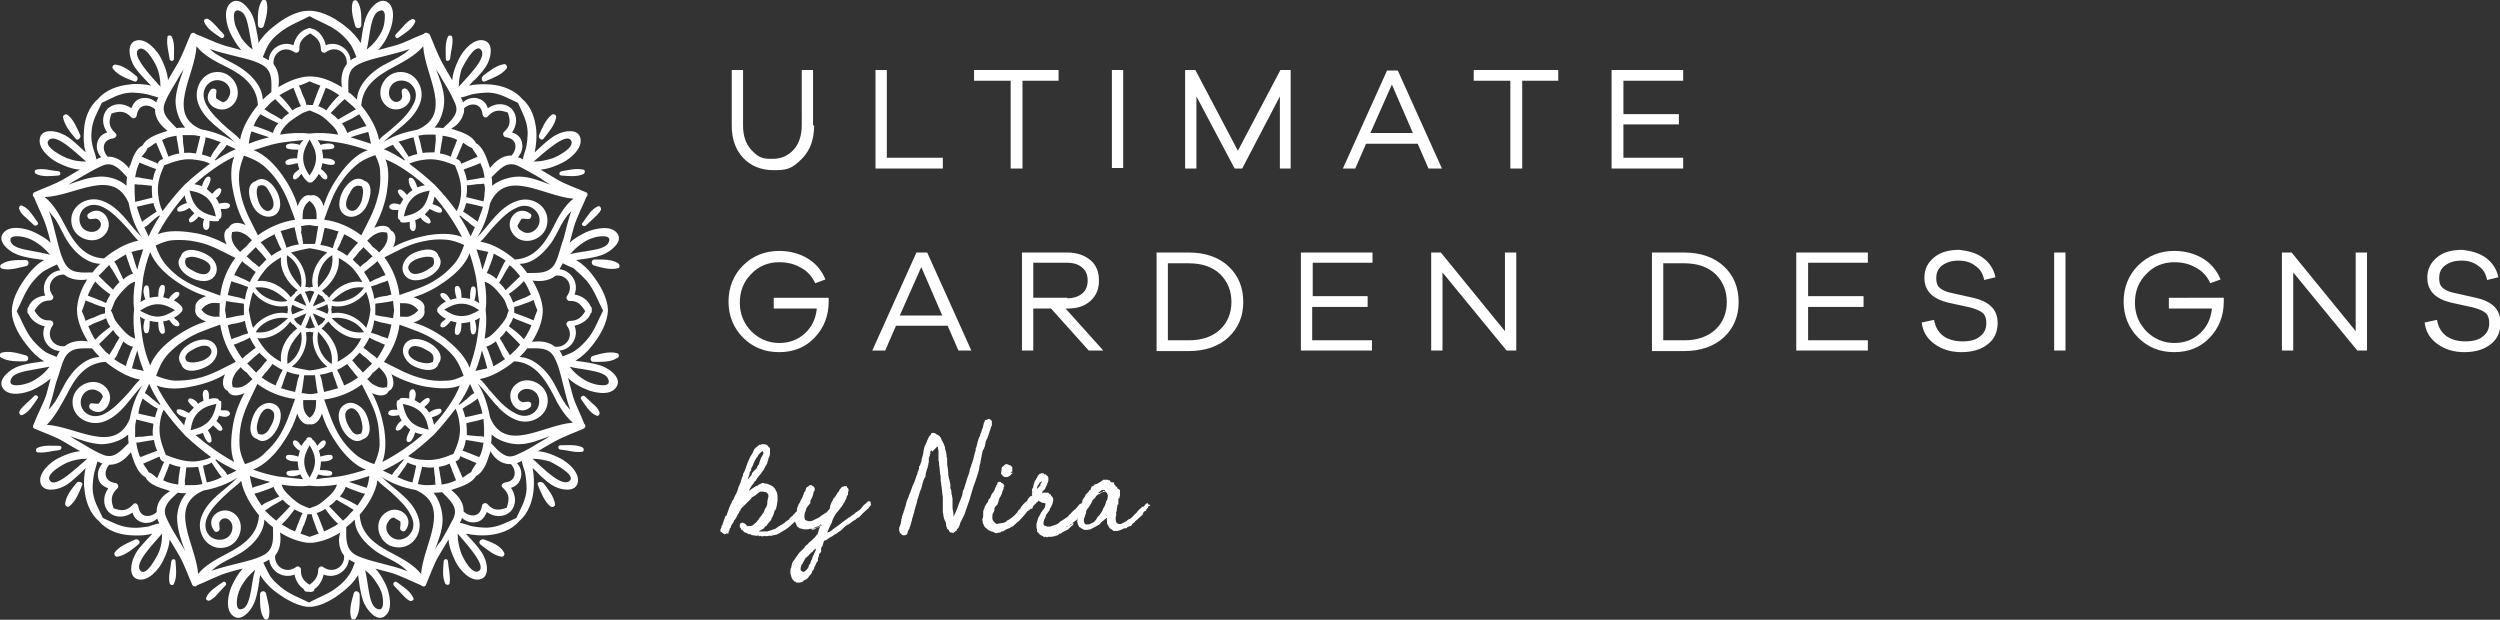 <svg version="1.1" id="Layer_1" xmlns="http://www.w3.org/2000/svg" x="0" y="0" viewBox="0 0 464.3 115.1" xml:space="preserve"><rect x="0" y="0" width="464.3" height="115.1" fill="#333333" stroke="none"/><style>.st0{fill:#fff}</style><path class="st0" d="M151.2 23.3q0 3.75-2.1 6c-2.1 2.25-3.2 2.3-5.5 2.3s-4.2-.8-5.6-2.3-2.1-3.5-2.1-6V13h2.1v10.3q0 2.85 1.5 4.5c1.5 1.65 2.3 1.7 4 1.7 1.6 0 2.9-.6 3.9-1.7s1.5-2.7 1.5-4.5V13h2.1v10.3zm24 8h-12.6V13h2.1v16.3h10.4v2zM189.9 15v16.3h-2.2V15h-6.8v-2h15.7v2zm16.6 16.3V13h2.1v18.2h-2.1zm33.3 0h-2.1V17.9l-7 13.4h-1.4l-7.1-13.4v13.4h-2.1V13h1.9l7.9 15 7.9-15h1.9v18.3zm25.5 0-2-4.6h-9.6l-2 4.6h-2.3l8.2-18.2h2l8.2 18.2zm-6.8-15.6-4 9h7.9zm24.2-.7v16.3h-2.2V15h-6.8v-2h15.7v2zm29.9 16.3h-13.3V13h13.3v2h-11.1v6.2h10.3v1.9h-10.3v6.2h11.1zM153.9 55.1v.9c0 2.7-.9 4.9-2.6 6.7q-2.55 2.7-6.6 2.7c-2.7 0-4.9-.9-6.7-2.7s-2.7-4.1-2.7-6.7.9-4.9 2.7-6.7 4.1-2.7 6.7-2.7c2 0 3.8.5 5.3 1.4s2.6 2.2 3.3 3.9l-1.9.7c-.6-1.3-1.5-2.3-2.7-2.9-1.2-.7-2.5-1-4-1-2 0-3.8.7-5.2 2.2-1.4 1.4-2.1 3.2-2.1 5.3s.7 3.8 2.1 5.3c1.4 1.4 3.2 2.2 5.2 2.2q2.85 0 4.8-1.8c1.3-1.2 2-2.7 2.2-4.6h-8v-2h10.2zm24.1 10-2-4.6h-9.6l-2 4.6H162l8.2-18.2h2l8.2 18.2zm-6.9-15.5-4 9h7.9zm31.1 15.5-7-7.8h-3.3v7.8h-2.1V46.9h8.4c1.8 0 3.2.5 4.3 1.4s1.6 2.2 1.6 3.8-.5 2.8-1.6 3.8-2.5 1.4-4.3 1.4h-.3l7 7.8zm-4-9.7c1.1 0 2.1-.3 2.8-.9s1-1.4 1-2.4-.3-1.8-1-2.4-1.6-.9-2.8-.9h-6.3v6.5h6.3zm22.6-8.5c3.1 0 5.6.9 7.4 2.6s2.7 3.9 2.7 6.6c0 2.6-.9 4.8-2.7 6.5s-4.3 2.6-7.4 2.6h-6V46.9zm0 16.3c2.5 0 4.4-.7 5.8-2s2.1-3.1 2.1-5.1c0-2.1-.7-3.8-2.1-5.2-1.4-1.3-3.3-2-5.8-2h-3.9v14.3zm34.1 1.9h-13.3V46.9h13.3v1.9h-11.1V55H254v2h-10.3v6.2h11.1v1.9zm26.7 0h-1.8l-11.9-14.5v14.5h-2.1V46.9h1.8l11.9 14.6V46.9h2.1zm31.2-18.2c3.1 0 5.6.9 7.4 2.6s2.7 3.9 2.7 6.6c0 2.6-.9 4.8-2.7 6.5s-4.3 2.6-7.4 2.6h-6V46.9zm0 16.3c2.5 0 4.4-.7 5.8-2s2.1-3.1 2.1-5.1c0-2.1-.7-3.8-2.1-5.2-1.4-1.3-3.3-2-5.8-2h-3.9v14.3zm34.1 1.9h-13.3V46.9h13.3v1.9h-11.1V55h10.3v2h-10.3v6.2h11.1zm21.4-17.2c1.2.9 2 2.1 2.3 3.6l-2.1.5c-.2-1.1-.7-2-1.6-2.6-.9-.7-1.9-1-3.2-1q-1.8 0-3 .9c-.8.6-1.1 1.4-1.1 2.4 0 .8.2 1.4.7 1.8s1.1.7 2.1.9l4 .9c3.1.7 4.6 2.2 4.6 4.7 0 1.6-.6 3-1.8 3.9-1.2 1-2.9 1.5-4.9 1.5s-3.6-.5-5-1.5-2.2-2.3-2.4-4l2.3-.5c.2 1.3.8 2.3 1.7 3 1 .7 2.2 1 3.6 1s2.5-.3 3.2-.9c.8-.6 1.2-1.4 1.2-2.5 0-.8-.2-1.5-.7-1.9s-1.2-.7-2.3-1l-4.1-.9c-2.9-.7-4.4-2.2-4.4-4.6 0-1.6.6-2.8 1.8-3.8s2.8-1.4 4.7-1.4c1.7.2 3.2.6 4.4 1.5m13.2 17.2V46.9h2.1v18.2zm31.5-10v.9c0 2.7-.9 4.9-2.6 6.7q-2.55 2.7-6.6 2.7c-2.7 0-4.9-.9-6.7-2.7s-2.7-4.1-2.7-6.7.9-4.9 2.7-6.7 4.1-2.7 6.7-2.7c2 0 3.8.5 5.3 1.4s2.6 2.2 3.3 3.9l-1.9.7c-.6-1.3-1.5-2.3-2.7-2.9-1.2-.7-2.5-1-4-1-2 0-3.8.7-5.2 2.2-1.4 1.4-2.1 3.2-2.1 5.3s.7 3.8 2.1 5.3c1.4 1.4 3.2 2.2 5.2 2.2q2.85 0 4.8-1.8c1.3-1.2 2-2.7 2.2-4.6h-8v-2H413zm26.6 10h-1.8l-11.9-14.5v14.5h-2.1V46.9h1.8l11.9 14.6V46.9h2.1zm22.1-17.2c1.2.9 2 2.1 2.3 3.6l-2.1.5c-.2-1.1-.7-2-1.6-2.6-.9-.7-1.9-1-3.2-1q-1.8 0-3 .9c-.8.6-1.1 1.4-1.1 2.4 0 .8.2 1.4.7 1.8s1.1.7 2.1.9l4 .9c3.1.7 4.6 2.2 4.6 4.7 0 1.6-.6 3-1.8 3.9-1.2 1-2.9 1.5-4.9 1.5s-3.6-.5-5-1.5-2.2-2.3-2.4-4l2.3-.5c.2 1.3.8 2.3 1.7 3 1 .7 2.2 1 3.6 1s2.5-.3 3.2-.9c.8-.6 1.2-1.4 1.2-2.5 0-.8-.2-1.5-.7-1.9s-1.2-.7-2.3-1l-4.1-.9c-2.9-.7-4.4-2.2-4.4-4.6 0-1.6.6-2.8 1.8-3.8s2.8-1.4 4.7-1.4c1.7.2 3.2.6 4.4 1.5M64 39.9c1.4.9 3.1 0 3.9-1.3.7-1.2 1.6-4 .1-4.9-.1 0-.2-.1-.3-.1-2.7-2.1-6.5 4.5-3.7 6.3m3.2-2.7c-.3 1-1.3 2.6-2.5 1.7-.9-.7-.2-2.3.3-3.1.2-.4.5-1 1-1.2.4-.2.8-.1 1.2 0 .4.8.2 1.6 0 2.6M74 7c1.1-.8 2.6-1.6 3.1-2.9.2-.4-.4-.7-.7-.5-.6.3-1.1.8-1.5 1.3-.5.5-.9 1-1.4 1.5-.3.3.1.9.5.6m-6.9-2.3c0-1.4.1-3.2-.7-4.4-.2-.4-.8-.3-.9.1-.4 1.4.1 3.1.5 4.5.2.5 1.1.4 1.1-.2m16.5 6.2c.1-1.3.6-2.7.4-4-.1-.4-.7-.4-.8-.1-.6 1.2-.4 2.8-.4 4.1-.1.6.7.5.8 0m6.5 4.2c1.4-.6 3.1-1.2 4-2.4.2-.3-.1-.8-.4-.8-1.5.2-2.8 1.3-3.9 2.1-.6.5-.3 1.4.3 1.1m-8.7 32.4c0-.1 0-.2-.1-.3-.9-1.5-3.5-.7-4.7-.1-1.4.7-2.4 2.5-1.5 3.9 1.8 2.9 8.5-.8 6.3-3.5m-.9 1.7c-.2.4-.7.6-1.1.9-.8.5-2.6 1.3-3.3.3-.9-1.1.6-2.1 1.6-2.4s1.9-.5 2.8-.1c.1.5.2.9 0 1.3m28.3-7.3c.5-.5 1-.9 1.5-1.4.4-.4 1-.9 1.3-1.5.1-.3-.1-.8-.5-.7-1.3.5-2.1 2-2.9 3.1-.4.3.2.8.6.5m6 7c-1.2-.8-3-.7-4.4-.7-.6 0-.7.9-.1 1.1 1.4.4 3.1.9 4.5.5.3 0 .4-.6 0-.9m-10.5-17.1c-.5.1-.6.8 0 .8 1.3.1 2.9.3 4.1-.3.3-.2.3-.8-.1-.8-1.3-.3-2.8.1-4 .3m-3.3-6.1c.9-1.2 2.1-2.5 2.3-4 0-.4-.5-.6-.8-.4-1.2.9-1.8 2.5-2.4 3.8-.2.5.5 1.2.9.6M81.3 67.9c0-.1.1-.2.1-.3 2.2-2.7-4.4-6.4-6.2-3.7-.9 1.4 0 3.1 1.3 3.9 1.1.7 3.9 1.6 4.8.1m-3.5-.7c-1-.3-2.6-1.3-1.7-2.5.7-.9 2.3-.2 3.1.3.4.2 1 .5 1.2 1 .2.4.1.8 0 1.2-.8.4-1.6.3-2.6 0"/><path class="st0" d="M112.3 68.2c-1-.5-2.2-.7-3.3-.9l-2.1-.3c1.1-.7 2.2-1.7 2.9-2.6 1.5-1.8 3-4.3 3.1-6.7v-.2c-.1-2.4-1.6-4.8-3-6.6-.7-.9-1.7-1.9-2.9-2.6l2.1-.3c1.1-.2 2.3-.4 3.3-.9 1.2-.6 3.4-2.3 2.2-3.8-1.2-1.6-4.3-.8-5.7-.2-1 .5-2.2 1.1-3.1 2 .3-1 .5-2 .8-3 .6-1.9 1.5-3.6 2.3-5.5.3-.3.3-.8-.1-.9-1.8-.8-3.7-1.4-5.4-2.4l-3-1.8c1.4-.1 2.9-.7 4.1-1.3 1.4-.7 3.7-2.6 3.3-4.5s-3-1.4-4.2-.8c-1.1.5-2.1 1.4-3 2.2-.4.4-.9.8-1.3 1.2.3-1.4.4-2.9.3-4.1-.2-2.1-.9-4.4-2.6-5.8-1.4-1.7-3.7-2.5-5.8-2.7-1.2-.1-2.7-.1-4.1.2.4-.4.8-.9 1.3-1.3.8-.9 1.7-1.8 2.2-2.9.6-1.2 1.1-3.8-.8-4.2s-3.8 1.9-4.5 3.3c-.6 1.2-1.2 2.6-1.3 4.1-.6-1-1.2-2-1.8-3.1-1-1.8-1.6-3.6-2.4-5.4-.4-.4-.9-.4-1.1-.1-1.9.7-3.6 1.7-5.5 2.2-1 .3-2 .5-3 .8.9-.9 1.6-2.1 2-3.1.7-1.5 1.4-4.5-.1-5.7s-3.3.9-3.9 2.2c-.5 1-.7 2.2-.9 3.3-.1.6-.2 1.3-.3 2-.7-1.1-1.7-2.2-2.6-2.9-1.8-1.5-4.3-3-6.7-3.1h-.4c-2.4 0-4.9 1.6-6.7 3.1-.9.7-1.9 1.7-2.6 2.9 0-.7-.2-1.4-.3-2-.2-1.1-.4-2.3-.9-3.3-.6-1.2-2.3-3.4-3.9-2.2s-.8 4.3-.1 5.7c.5 1 1.2 2.2 2 3.1-1-.3-2-.5-3-.8-1.9-.6-3.7-1.5-5.5-2.2-.2-.3-.7-.3-.9.1-.8 1.8-1.4 3.6-2.4 5.4-.6 1-1.2 2-1.8 3.1-.1-1.4-.7-2.9-1.3-4.1-.7-1.4-2.7-3.7-4.5-3.3-1.9.4-1.4 3-.8 4.2.5 1.1 1.4 2 2.2 2.9.4.4.8.9 1.3 1.3-1.4-.3-2.9-.4-4.1-.2-2.1.2-4.4 1-5.8 2.7-1.7 1.4-2.5 3.7-2.6 5.8-.1 1.2-.1 2.7.3 4.1-.4-.4-.9-.8-1.3-1.2-.9-.8-1.8-1.7-3-2.2-1.2-.6-3.8-1.1-4.2.8s1.9 3.8 3.3 4.5c1.2.6 2.6 1.2 4.1 1.3l-3 1.8c-1.8 1-3.6 1.6-5.4 2.4-.4.2-.4.7-.1.9.7 1.8 1.7 3.6 2.3 5.5.3 1 .6 2 .8 3-.9-.9-2.1-1.5-3.1-2-1.5-.7-4.5-1.4-5.7.2-1.2 1.5 1 3.3 2.2 3.8 1 .5 2.2.7 3.3.9l2.1.3c-1.3.7-2.3 1.8-3 2.7-1.4 1.8-2.9 4.2-3 6.6v.2c0 2.4 1.6 4.9 3.1 6.7.7.9 1.7 1.9 2.9 2.6l-2.1.3c-1.1.2-2.3.4-3.3.9-1.2.6-3.4 2.3-2.2 3.9s4.3.8 5.7.1c1-.5 2.2-1.2 3.1-2-.3 1-.5 2-.8 3-.6 1.8-1.6 3.5-2.3 5.4-.2.3-.3.8.1.9 1.8.8 3.7 1.4 5.4 2.4 1 .6 2 1.2 3.1 1.8-1.4.1-2.9.7-4.1 1.3-1.4.7-3.7 2.7-3.3 4.5.4 1.9 3 1.4 4.2.8 1.1-.5 2-1.4 2.9-2.2.4-.4.9-.8 1.3-1.3-.3 1.4-.4 2.9-.2 4.1.2 2.1 1 4.4 2.7 5.8 1.4 1.7 3.7 2.5 5.8 2.6 1.2.1 2.7.1 4.1-.3-.4.4-.8.9-1.2 1.3-.8.9-1.7 1.8-2.2 3-.6 1.2-1.1 3.8.8 4.2s3.8-1.9 4.5-3.3c.6-1.2 1.2-2.6 1.3-4.1l1.8 3c1 1.8 1.6 3.6 2.4 5.4.2.4.7.4.9.1 1.8-.7 3.6-1.7 5.5-2.3 1-.3 2-.6 3-.8-.9.9-1.5 2.1-2 3.1-.7 1.5-1.4 4.5.2 5.7 1.5 1.2 3.3-1 3.8-2.2.5-1 .7-2.2.9-3.3l.3-2.1c.7 1.1 1.7 2.2 2.6 2.9 1.7 1.3 3.9 2.7 6.1 3h.8c2.2-.2 4.4-1.6 6.1-3 .9-.7 1.9-1.7 2.6-2.9l.3 2.1c.2 1.1.4 2.3.9 3.3.6 1.2 2.3 3.4 3.8 2.2 1.6-1.2.8-4.3.2-5.7-.5-1-1.1-2.2-2-3.1 1 .3 2 .5 3 .8 1.9.6 3.6 1.5 5.5 2.3.3.3.8.3.9-.1.8-1.8 1.4-3.7 2.4-5.4l1.8-3c.1 1.4.7 2.9 1.3 4.1.7 1.4 2.6 3.7 4.5 3.3s1.4-3 .8-4.2c-.5-1.1-1.4-2.1-2.2-3-.4-.4-.8-.9-1.2-1.3 1.4.3 2.9.4 4.1.3 2.1-.2 4.4-.9 5.8-2.6 1.7-1.4 2.5-3.7 2.7-5.8.1-1.2.1-2.7-.2-4.1.4.4.9.8 1.3 1.3.9.8 1.8 1.7 2.9 2.2 1.2.6 3.8 1.1 4.2-.8s-1.9-3.8-3.3-4.5c-1.2-.6-2.6-1.2-4.1-1.3 1-.6 2-1.2 3.1-1.8 1.8-1 3.6-1.6 5.4-2.4.4-.2.4-.7.1-.9-.7-1.9-1.7-3.6-2.2-5.5-.3-1-.5-2-.8-3 .9.9 2.1 1.6 3.1 2 1.5.7 4.5 1.4 5.7-.1 1.4-1.6-.7-3.3-2-3.9M93.9 86.1c.3.1.7.1 1 .1 1.1 1.2 1 3.2-1.1 3.4-.5.1-.9.6-.4 1 1.3 1.2 1.2 2.2.7 3.7-1.4.5-2.5.6-3.6-.7-.4-.4-1 0-1 .4-.3 2.1-2.2 2.1-3.4 1 0-.3 0-.6-.1-1-.3-1.2-1.2-2.2-2.2-3l.9-.3c1.2-.4 3.1-1.1 3.7-2.3 1.3-.6 2-2.4 2.4-3.7l.3-.9c.6 1.1 1.5 2 2.8 2.3m-15.7 20.5c-1.3-1.7-3.6-2.9-5.3-3.8-3.1-1.6-5.9-3.5-6.1-7.2 1.4-1.6 3-4.1 3.3-6.4.7.8 1.6 1.4 2.4 2.1 1.4 1.3 3 2.7 3.8 4.4.6 1.1.7 2.4-.1 3.4-.7 1-2 1.4-3.1.9-1.2-.6-1.8-2-1-3.1.2-.4.5-.7 1-.8.4.2.8.5 1.2.7.2.3 0 1 0 1.3 0 .5.7.8 1 .4 1.8-2.3-1.1-4.9-3.5-3.4-2.8 1.7-1.5 6 1.5 6.5 3.2.6 5.4-2.6 4.4-5.5-1.1-3.4-4.4-5.1-6.8-7.5 1.8 1.2 4.1 2 6.3 2.4 6.8 3 1.4 10.1 1 15.6m-14.7-4c.1.2.3.4.4.6.2 2-2 3.5-3.9 2.1-.4-.3-.9.1-.9.5 0 1.4-.7 2.1-1.6 2.8-1-.6-1.7-1.4-1.6-2.8 0-.4-.5-.8-.9-.5-1.9 1.4-4.1-.1-3.9-2.1.1-.2.3-.4.4-.6.6-1.1.7-2.5.5-3.7 1.6 1 3.4 1.7 5.1 1.9h1c1.7-.2 3.5-.9 5.1-1.9-.4 1.2-.3 2.5.3 3.7m-26.7 4c-.4-5.5-5.8-12.6 1-15.5 2.2-.4 4.5-1.2 6.3-2.4-2.3 2.4-5.5 4-6.7 7.3-1.1 2.9 1.1 6.3 4.3 5.7 2.9-.5 4.2-4.6 1.7-6.4-2.3-1.6-5.5.9-3.6 3.3.3.4 1 .1 1-.4 0-.3-.1-.7-.1-1 .2-1 1.3-1.2 1.9-.6 1 .9.6 2.7-.5 3.3-1 .6-2.4.4-3.2-.4-1-1.1-.9-2.5-.3-3.7.8-1.6 2.3-3 3.6-4.2.8-.8 1.8-1.4 2.6-2.3.4 2.3 1.9 4.7 3.3 6.4-.2 3.7-3 5.6-6.1 7.2-1.5.8-3.9 2-5.2 3.7m-7.6-12.5c-.1.3-.1.7-.1 1-1.2 1.1-3.1 1.1-3.4-1-.1-.5-.6-.9-1-.4-1.2 1.3-2.2 1.2-3.6.7-.5-1.4-.6-2.5.7-3.7.4-.4 0-1-.4-1-2.1-.3-2.2-2.2-1.1-3.4.3 0 .6 0 1-.1 1.2-.3 2.2-1.2 3-2.2l.3.9c.4 1.2 1.1 3.1 2.4 3.7.6 1.3 2.4 1.9 3.7 2.3l.9.3c-1.2.7-2.1 1.6-2.4 2.9M9.8 60.4c.3-.4-.1-.9-.5-.9-1.5.1-2.2-.7-2.9-1.8.7-1.1 1.4-1.9 2.9-1.9.4 0 .8-.5.5-.9-1.4-1.9.1-4 2.1-3.9.2.1.4.3.6.4 1.1.6 2.5.7 3.7.5-1.1 1.7-1.8 3.6-1.9 5.5v.2c0 1.9.9 4 2 5.8-1.3-.2-2.6-.1-3.7.5-.2.1-.4.3-.6.4-2.1.2-3.6-1.9-2.2-3.9M21 29.2c-.3-.1-.7-.1-1-.1-1.1-1.2-1.1-3.1 1-3.4.5-.1.9-.6.4-1-1.3-1.2-1.2-2.2-.7-3.6 1.4-.5 2.5-.6 3.7.7.4.4 1 0 1-.4.3-2.1 2.2-2.2 3.4-1.1 0 .3 0 .6.1 1 .3 1.2 1.2 2.2 2.2 3l-.9.3c-1.2.4-3.1 1.1-3.7 2.4-1.3.6-1.9 2.4-2.3 3.7-.1 0-.2.3-.2.6-.8-1-1.8-1.8-3-2.1M36.5 8.6c1.3 1.7 3.7 2.9 5.3 3.7 3.1 1.5 5.9 3.5 6.1 7.2-1.4 1.7-2.9 4.1-3.3 6.4-.7-.8-1.6-1.4-2.4-2.1-1.4-1.3-3-2.7-3.9-4.4-.6-1.1-.7-2.4 0-3.4s1.9-1.4 3.1-.9 1.8 1.9 1 3.1c-.2.4-.5.7-1 .8-.4-.2-.8-.4-1.2-.7-.2-.3 0-1 0-1.3.1-.6-.8-.7-1.1-.3-1.9 2.5 1.8 4.8 3.9 3 2.4-2 .8-5.9-2.1-6.3-3.2-.4-5.1 3-4.1 5.8 1.2 3.3 4.5 4.9 6.8 7.2-1.8-1.2-4.1-2-6.3-2.4-6.5-2.8-1.1-9.9-.8-15.4m14.7 3.9c-.1-.2-.3-.4-.4-.6-.2-2 1.9-3.6 3.9-2.2.4.3.9-.1.9-.5-.1-1.6.8-2.3 2-3 1.1.7 2 1.4 2 3 0 .4.5.8.9.5 1.9-1.4 4.1.1 3.9 2.2-.1.2-.3.4-.4.6-.6 1.1-.7 2.4-.5 3.7-1.8-1.1-3.8-2-5.8-2h-.2c-1.9 0-4 .9-5.8 2 .2-1.3.1-2.6-.5-3.7m27.4-3.9c.3 5.5 5.7 12.6-1.1 15.5-2.2.4-4.5 1.1-6.3 2.3 2.3-2.3 5.6-4 6.8-7.2 1.1-2.8-.9-6.2-4.1-5.8-2.9.4-4.5 4.3-2.1 6.3 2.1 1.8 5.8-.6 3.9-3-.3-.4-1.1-.4-1.1.3 0 .3.1.7.1 1-.2 1-1.3 1.2-1.9.6-1-.9-.6-2.7.5-3.3 1-.6 2.4-.4 3.2.5 1 1.1.9 2.5.2 3.7-.8 1.6-2.3 3-3.7 4.2-.8.8-1.9 1.4-2.6 2.3-.4-2.3-1.9-4.7-3.3-6.4.2-3.7 3.1-5.6 6.1-7.2 1.7-.9 4.1-2.2 5.4-3.8m7.5 12.5c.1-.3.1-.7.1-1 1.2-1.1 3.2-1 3.4 1.1.1.5.6.9 1 .4 1.2-1.3 2.2-1.2 3.7-.7.5 1.4.6 2.5-.7 3.6-.4.4 0 1 .4 1 2.1.3 2.1 2.2 1 3.4-.3 0-.6 0-1 .1-1.2.3-2.2 1.2-3 2.2l-.3-.9c-.4-1.2-1.1-3.1-2.3-3.7-.6-1.3-2.4-2-3.7-2.4l-.9-.3c1.1-.6 1.9-1.5 2.3-2.8M105.3 55c-.3.4.1.9.5.9 1.5-.1 2.2.8 2.9 1.9-.7 1.1-1.4 1.8-2.9 1.8-.4 0-.8.5-.5.9 1.4 1.9-.1 4.1-2.2 3.9-.2-.1-.4-.3-.6-.4-1.1-.6-2.4-.7-3.7-.5 1.1-1.8 2-3.8 2-5.8v-.2c-.1-1.8-.9-3.7-1.9-5.4 1.3.2 2.6.1 3.7-.5.2-.1.4-.3.6-.4 2-.3 3.5 1.8 2.1 3.8m-10 10.4-.6.6c-.2-.5-.6-.9-.8-1.3-.3-.6-.7-1.3-1.1-1.9l.6-.6c.2-.2.4-.5.6-.8.9.9 1.8 1.7 2.6 2.6-.4.5-.8 1-1.3 1.4m-5.4 14.1v1.6c-.5-.1-.9-.1-1.3-.1-.6-.1-1.3-.1-1.9-.2 0-.7 0-1.5-.1-2.2l1.2-.3c.7-.1 1.3-.3 2-.5 0 .6.1 1.1.1 1.7m-2.4 8.2c-.5.2-.9.6-1.4.9-.1 0-.1.1-.2.1-.2-.5-.4-.9-.6-1.4s-.5-1.1-.7-1.6c.1 0 .1-.1.2-.1s.2-.1.3-.2l.1-.1.1-.1c.1-.1.1-.2.1-.3.1-.1.1-.1.1-.2.5.3 1.1.5 1.6.7.4.2.9.4 1.4.6-.4.6-.8 1.1-1 1.7M82 90c0-.5-.1-.9-.2-1.4-.1-.6-.2-1.2-.3-1.9.7-.1 1.4-.3 2-.6.2.5.4 1 .6 1.6l.6 1.5c-.3.1-.6.3-1 .4-.5.2-1.1.3-1.7.4m-5.4-.4c-1-.2-1.9-.6-2.8-1 .4-.4.6-.8.9-1.2.4-.5.7-1 1-1.5.5.3 1.1.4 1.6.6-.1.5-.2 1-.3 1.4-.1.6-.3 1.1-.4 1.7m-10.2 4.3c-.4-.3-.9-.5-1.4-.8-.6-.3-1.3-.6-1.9-.9.5-.5.9-1.2 1.1-1.8.6.3 1.1.5 1.7.7s1.2.5 1.9.6c-.4.7-.9 1.5-1.4 2.2m-8.9 5.8c-.6-.2-1.1-.4-1.7-.6.3-.6.4-1.2.7-1.7.2-.6.5-1.3.6-1.9h.8c.1.7.4 1.3.6 1.9s.4 1.2.7 1.7c-.6.2-1.1.4-1.7.6m-1.3-4.4c-.3.5-.5 1.1-.7 1.6-.2.6-.5 1.2-.7 1.8-.4-.2-.8-.3-1.1-.5-.5-.3-.9-.5-1.4-.8.9-.8 1.7-1.8 2.4-2.8.5.3 1 .5 1.5.7m4 3.4c-.2-.6-.5-1.2-.7-1.8-.2-.5-.4-1.1-.7-1.6.5-.2 1.1-.4 1.6-.8.7 1 1.5 2 2.4 2.8-.4.3-.8.5-1.2.7-.5.3-1 .5-1.4.7m-1.4-4.8c-.4.2-.9.3-1.3.5-.3-.1-.6-.2-1-.4-.9-.3-1.6-.9-2.3-1.5-.5-.5-1.1-1-1.5-1.6-.2-.3-.3-.6-.4-.9 1.7.3 3.5.4 5.1.2 1.7.2 3.4.1 5.2-.2-.1.2-.2.5-.3.7-.4.7-1 1.3-1.6 1.8s-1.2 1.1-1.9 1.4m-10.2 0c-.5-.7-.9-1.4-1.3-2.1 0 0 0-.1-.1-.1.6-.1 1.3-.4 1.9-.6s1.2-.4 1.7-.7c.2.6.6 1.3 1.1 1.8-.6.3-1.3.6-1.9.9-.5.2-1 .4-1.4.8m-10.2-4.3c-.1-.6-.3-1.2-.4-1.7s-.2-1-.3-1.4c.5-.1 1.1-.3 1.6-.6.3.5.7 1 1 1.5.3.4.6.9.9 1.2-.9.5-1.8.8-2.8 1m-5.3.4c-.6-.1-1.2-.2-1.8-.4-.3-.1-.6-.2-1-.4l.6-1.5c.2-.5.4-1 .6-1.6.6.3 1.3.5 2 .6-.1.6-.2 1.2-.3 1.9 0 .4-.1.9-.1 1.4m-5.5-2.3c-.2-.5-.6-.9-.9-1.4 0-.1-.1-.1-.1-.2.5-.2.9-.4 1.4-.6s1.1-.5 1.6-.7c0 .1.1.1.1.2s.1.2.1.3l.1.1.1.1c.1.1.2.2.3.2s.1.1.2.1c-.3.5-.5 1.1-.7 1.6-.2.4-.4.9-.6 1.4-.6-.5-1-.9-1.6-1.1m-2.5-8.2c0-.6.1-1.1.2-1.6.7.2 1.3.3 2 .5l1.2.3c-.1.7-.2 1.4-.1 2.2-.6 0-1.3.1-1.9.2-.4 0-.9 0-1.4.1zm-5.4-14.1c-.5-.5-.9-1-1.3-1.5.9-.9 1.8-1.7 2.6-2.6.2.3.4.5.6.8l.6.6c-.4.6-.7 1.2-1.1 1.9-.2.4-.6.9-.8 1.3-.1-.1-.3-.3-.6-.5m0-15.6.6-.6c.2.5.6.9.8 1.3.3.6.7 1.2 1.1 1.9l-.6.6c-.2.2-.4.5-.6.8-.9-.8-1.8-1.7-2.7-2.6.5-.4.9-.9 1.4-1.4m7.7-22.3c.5-.2.9-.6 1.4-.9.1 0 .1-.1.2-.1.2.5.4.9.6 1.4s.5 1.1.7 1.6c-.1 0-.1.1-.2.1s-.2.1-.3.1l-.1.1-.1.1c-.1.1-.2.2-.2.3s-.1.1-.1.2c-.5-.3-1.1-.5-1.6-.7-.4-.2-.9-.4-1.4-.6.4-.5.9-1 1.1-1.6m5.4-2.3c0 .5.1.9.2 1.4.1.6.2 1.2.3 1.9-.7.1-1.4.3-2 .6-.2-.5-.4-1-.6-1.6l-.6-1.5c.3-.1.6-.3.9-.4.6-.2 1.2-.3 1.8-.4m5.4.3c1 .2 1.9.6 2.8.9-.4.4-.6.8-.9 1.2-.4.5-.7 1-1 1.6-.5-.2-1.1-.4-1.6-.5.1-.5.2-1 .3-1.4.2-.6.3-1.2.4-1.8m10.2-4.3c.4.3.9.5 1.4.8.6.3 1.3.6 1.9.9-.5.5-.9 1.2-1 1.8-.6-.3-1.1-.5-1.7-.7s-1.2-.5-1.9-.6c.3-.8.7-1.5 1.3-2.2m9.1-6.1c.6.3 1.3.5 2 .8-.3.6-.5 1.2-.7 1.7-.2.6-.5 1.3-.7 1.9h-.6c-.2 0-.4-.1-.6 0-.1-.7-.4-1.3-.7-1.9-.2-.6-.4-1.2-.7-1.7.7-.2 1.4-.5 2-.8m1.6 4.6c.3-.5.5-1.1.7-1.6.2-.6.5-1.2.7-1.8.4.2.8.3 1.1.5.5.3.9.5 1.4.9-.9.8-1.7 1.8-2.4 2.8-.5-.4-1-.6-1.5-.8m-4.6-3.4c.2.6.5 1.2.7 1.8.2.5.4 1.1.7 1.6-.5.2-1.1.4-1.6.8-.7-1-1.5-2-2.4-2.8.4-.3.8-.5 1.2-.7.5-.3 1-.5 1.4-.7m1.5 4.8c.5-.3 1-.4 1.5-.6.4.2.8.3 1.2.5.8.3 1.6.9 2.2 1.5.5.5 1.1 1 1.5 1.6.2.3.3.6.4.9-1.8-.3-3.6-.4-5.4-.2-1.7-.2-3.6-.1-5.4.2.1-.2.2-.5.3-.7.4-.7 1-1.3 1.6-1.8.7-.5 1.4-1 2.1-1.4m10.7.1c.5.7.9 1.4 1.3 2.1 0 0 0 .1.1.1-.6.1-1.3.4-1.9.6s-1.2.4-1.7.7c-.2-.6-.6-1.3-1-1.8.6-.3 1.3-.6 1.9-.9.4-.3.9-.5 1.3-.8m10.1 4.3c.1.6.3 1.2.4 1.7s.2 1 .3 1.4c-.5.1-1.1.3-1.6.5-.3-.5-.7-1-1-1.6-.3-.4-.6-.9-.9-1.2.9-.2 1.8-.6 2.8-.8m5.4-.3c.6.1 1.2.2 1.8.4.3.1.6.2.9.4l-.6 1.5c-.2.5-.4 1-.6 1.6-.6-.3-1.3-.5-2-.6.1-.6.2-1.2.3-1.9.1-.4.2-.9.2-1.4m5.5 2.3c.2.5.6.9.9 1.4 0 .1.1.1.1.2-.5.2-.9.4-1.4.6s-1.1.5-1.6.7c0-.1-.1-.1-.1-.2s-.1-.2-.2-.3l-.1-.1-.1-.1c-.1-.1-.2-.1-.3-.1-.1-.1-.1-.1-.2-.1.3-.5.5-1.1.7-1.6.2-.4.4-.9.6-1.4.6.4 1.1.8 1.7 1m7.6 22.3c.5.5.9 1 1.3 1.5-.9.9-1.8 1.7-2.7 2.6-.2-.3-.4-.6-.6-.8l-.6-.6c.4-.6.7-1.2 1.1-1.9.2-.4.6-.9.8-1.3.3.1.5.3.7.5m2 13.2c-.8-.9-1.8-1.7-2.8-2.4.3-.5.6-1 .8-1.6.5.3 1.1.5 1.6.7.6.2 1.2.5 1.8.7-.2.4-.3.8-.5 1.1q-.45.9-.9 1.5m-4.8-2c-.5.5-1 1.1-1.6 1.5-.3.2-.6.3-.9.4.3-1.8.4-3.6.2-5.4.2-1.7.1-3.5-.2-5.2.2.1.5.2.7.3.7.4 1.3 1 1.8 1.6s1.1 1.2 1.4 2c.2.5.3 1 .6 1.5-.2.3-.3.7-.4 1.1-.4.8-1 1.5-1.6 2.2m-3.1 23c-.1.3-.2.6-.4.9l-1.5-.6c-.5-.2-1-.4-1.6-.6.3-.6.5-1.3.6-2 .6.1 1.2.2 1.9.3.4.1.9.2 1.4.2-.1.6-.2 1.2-.4 1.8m-13-5.6c-1-1-1.3-2.1-1.6-3.4 1.3.3 2.4.6 3.4 1.6.9.9 1.2 2.1 1.4 3.2-1.1-.3-2.2-.5-3.2-1.4m4.2.5c-.1-.5-.2-.9-.4-1.4.6-.2 1.3-.4 1.7-.9.2-.3.1-.7-.3-.7-.7 0-1.3.3-1.9.7-.3-.4-.5-.7-.9-1l.3-.3c.3-.2.5-.5.7-.8.1-.3-.1-.7-.4-.6-.5.1-1 .6-1.4 1-.3-.2-.7-.4-1-.6.2-.6.4-1.4-.1-1.9-.1-.2-.4-.1-.6 0-.3.3-.3.6-.3 1v.6c-.5-.1-.9-.1-1.4-.1-.2 0-.4.2-.5.4-.2 0-.4.1-.4.3-.1.5 0 1 .1 1.5h-.6c-.3 0-.7 0-1 .3-.1.2-.2.4 0 .6.5.4 1.3.2 1.9.1.1.3.3.7.5 1-.5.3-.9.8-1.1 1.4-.1.4.3.6.6.4.3-.1.6-.4.8-.7l.3-.3c.3.3.6.6 1 .9-.3.6-.7 1.2-.7 1.9 0 .4.4.5.7.3.5-.4.7-1.1.9-1.7.4.2.9.3 1.4.4q-3.45 3-7.5 5.1c.8-2 .6-4.6.3-6.4-.4-2.1-1.1-4.4-2.2-6.4 1.2.6 2.6.7 3.1-.4 1.1-.5 1-1.9.5-3.1 2 1.1 4.2 1.9 6.3 2.3 1.9.3 4.5.6 6.4-.2-1 2.6-2.8 5-4.8 7.3M68.1 90.6l-1.8-.6c-.5-.2-1-.3-1.5-.5 1.3-.3 2.6-.7 3.8-1.1-.1.7-.2 1.5-.5 2.2m-10.6-7.9c.6.9 1 1.9 1 3s-.5 2.1-1 3c-.6-.9-1-1.9-1-3s.5-2.1 1-3m1.6 5.4c.7.2 1.6.4 2.3.2.4-.1.4-.7 0-.8-.6-.2-1.4-.2-2-.2.1-.5.2-1.1.2-1.6.7 0 1.6 0 2.1-.5.2-.2.1-.6-.2-.7-.6-.1-1.3.1-2 .3-.1-.4-.1-.7-.3-1.1.2-.2.4-.3.7-.5s.6-.6.6-1c0-.3-.2-.5-.5-.4s-.6.4-.8.7l-.3.3q-.3-.75-.9-1.2c0-.2-.3-.4-.6-.4-.2 0-.5.1-.5.4q-.6.6-.9 1.2l-.3-.3c-.2-.3-.4-.6-.8-.7-.3-.1-.5.1-.5.4 0 .4.3.7.6 1 .2.2.4.4.7.5-.1.3-.2.7-.3 1.1-.6-.2-1.4-.4-2-.3-.3.1-.4.5-.2.7.5.5 1.4.5 2.1.5 0 .5.1 1.1.2 1.6-.7.1-1.4 0-2 .2-.4.1-.4.6 0 .8.7.3 1.6.1 2.3-.2.1.3.3.6.5.9-1.5-.2-3.1-.3-4.6-.5-1.6-.3-3.2-.7-4.7-1.3 2.2-.8 4.1-2.9 5.3-4.6s2.3-3.7 2.9-5.8c.4 1.2 1.2 2.2 2.3 2 1.1.2 1.9-.8 2.3-2 .6 2.1 1.7 4.1 2.9 5.8s3.1 3.9 5.3 4.6q-2.25.75-4.5 1.2c-1.6.3-3.2.3-4.8.6.1-.3.3-.6.4-.9m-12.7.3c1.2.4 2.5.8 3.8 1.1-.5.2-1 .3-1.5.5-.6.2-1.2.3-1.8.6-.2-.7-.4-1.5-.5-2.2m-10.1-7.6c.5-.1.9-.2 1.4-.4.2.6.4 1.2.9 1.7.3.2.7.1.7-.3 0-.7-.3-1.3-.7-1.9.4-.3.7-.6 1-.9l.3.3c.3.3.5.5.8.7.3.1.7-.1.6-.4-.1-.5-.6-1-1.1-1.4.2-.3.4-.7.5-1 .6.2 1.4.4 1.9-.1.2-.2.1-.4 0-.6-.3-.3-.6-.3-1-.3H41c.1-.5.1-1 .1-1.5 0-.2-.2-.3-.4-.3-.1-.2-.2-.4-.5-.4-.5-.1-.9 0-1.4.1v-.6c0-.3 0-.7-.3-1-.2-.1-.4-.2-.6 0-.4.5-.2 1.2-.1 1.9-.3.2-.7.3-1 .6-.3-.5-.8-.9-1.4-1-.3-.1-.6.3-.4.6s.4.6.7.8l.3.3c-.3.3-.6.7-.9 1-.6-.3-1.3-.7-1.9-.7-.4 0-.5.4-.3.7.4.5 1.1.7 1.7.9-.2.4-.3.9-.4 1.4-2-2.3-3.8-4.7-5.1-7.4 2 .8 4.6.6 6.4.2 2.1-.4 4.4-1.1 6.3-2.3-.6 1.2-.6 2.6.5 3.1.5 1.1 1.9 1 3.1.4-1.1 2-1.9 4.2-2.2 6.4-.3 1.9-.5 4.5.3 6.4-2.4-1.3-4.8-3-7.2-5m.5-4.2c1-1 2.1-1.3 3.4-1.6-.3 1.3-.6 2.4-1.6 3.4-1 .9-2 1.2-3.2 1.5.2-1.3.5-2.4 1.4-3.3M25.7 84c-.2-.6-.3-1.2-.4-1.8.5 0 .9-.1 1.4-.2.6-.1 1.2-.2 1.9-.3.1.7.3 1.4.6 2-.5.2-1 .4-1.6.6l-1.5.6c-.2-.2-.3-.5-.4-.9m4-8.8c-.5-.4-.9-.7-1.4-1.1-.4-.4-.9-.8-1.4-1.1.3-.6.5-1.1.8-1.7.6 1.3 1.3 2.6 2.1 3.8zM22.6 61c-.5-.6-1.1-1.2-1.4-1.9-.2-.5-.3-1-.6-1.4.2-.4.3-.7.5-1.2.3-.9.9-1.6 1.5-2.3.5-.5 1-1.1 1.6-1.5.3-.2.6-.3.9-.4-.3 1.8-.4 3.5-.2 5.2-.2 1.7-.1 3.6.2 5.4-.2-.1-.5-.2-.7-.3-.7-.4-1.3-1-1.8-1.6m6.7-4.5c1.2 0 2.2.5 3.2 1.1-1 .6-2 1.2-3.2 1.2s-2.2-.5-3.3-1.1c1.1-.7 2.1-1.2 3.3-1.2m-2.7 7.1c-.3-1.6-.4-3.2-.6-4.8.3.2.6.4.9.5-.2.7-.4 1.6-.1 2.3.1.4.7.4.8 0 .2-.7.2-1.4.2-2 .5.1 1.1.2 1.6.2 0 .7 0 1.6.5 2.1.2.2.6.1.7-.2.1-.6-.2-1.3-.3-2 .4-.1.7-.1 1.1-.3.2.2.3.4.5.6.2.3.6.6 1 .6.3 0 .5-.2.4-.5s-.4-.6-.7-.8l-.3-.3q.9-.45 1.5-1.2c.1-.1.1-.2.1-.3 0-.2 0-.3-.1-.5q-.6-.75-1.5-1.2l.3-.3c.3-.2.6-.4.7-.8.1-.3-.1-.5-.4-.5-.4 0-.7.3-1 .6-.2.2-.4.4-.5.7-.3-.1-.7-.2-1.1-.3.2-.6.4-1.4.3-2-.1-.3-.5-.4-.7-.2-.5.5-.5 1.4-.5 2.1-.5 0-1.1.1-1.6.2-.1-.7 0-1.4-.2-2-.1-.4-.6-.4-.8 0-.3.7-.1 1.6.2 2.3-.3.1-.6.3-.9.5.2-1.5.3-3.1.5-4.6.3-1.6.7-3.2 1.3-4.7.8 2.2 2.9 4.1 4.6 5.3s3.7 2.3 5.8 2.9c-1.2.4-2.2 1.2-2 2.3-.3 1.1.7 2 2 2.4-2.1.6-4.1 1.7-5.8 2.9s-3.8 3.1-4.6 5.3c-.5-1.2-1-2.7-1.3-4.3M25 35.8v-1.6c.5.1.9.1 1.3.1.6.1 1.3.1 1.9.2 0 .7 0 1.5.1 2.2l-1.2.3c-.7.2-1.3.3-2 .5 0-.6-.1-1.2-.1-1.7m.5-4.6c.1-.3.2-.6.4-1l1.5.6c.5.2 1 .4 1.6.6-.3.6-.5 1.3-.6 2-.6-.1-1.2-.2-1.9-.3-.4-.1-.9-.2-1.4-.2.1-.5.2-1.1.4-1.7m13 5.6c1 1 1.3 2.1 1.6 3.4-1.3-.3-2.4-.6-3.4-1.6-.9-1-1.2-2-1.5-3.2 1.2.2 2.3.5 3.3 1.4m-4.2-.5c.1.5.2.9.4 1.4-.6.2-1.2.4-1.7.9-.2.3-.1.7.3.7.7 0 1.3-.3 1.9-.7.3.4.6.7.9 1l-.3.3c-.3.3-.5.5-.7.8-.1.3.1.7.4.6.5-.1 1-.6 1.4-1.1.3.2.7.4 1 .5-.2.6-.4 1.4.1 1.9.2.2.4.1.6 0 .3-.3.3-.6.3-1V41c.5.1 1 .1 1.5.1.2 0 .3-.2.3-.4.2-.1.4-.2.4-.5.1-.5 0-.9-.1-1.4h.6c.3 0 .7 0 1-.3.1-.2.2-.4 0-.6-.5-.4-1.2-.2-1.9-.1-.2-.3-.3-.7-.6-1 .5-.3.9-.8 1-1.4.1-.3-.3-.6-.6-.4s-.6.4-.8.7l-.3.3c-.3-.3-.7-.6-1-.9.3-.6.7-1.3.7-1.9 0-.4-.4-.5-.7-.3-.5.4-.7 1.1-.9 1.7-.4-.2-.9-.3-1.4-.4 2.3-2 4.7-3.8 7.4-5.1-.8 2-.6 4.6-.2 6.4.4 2.1 1.1 4.4 2.3 6.3-1.2-.6-2.6-.6-3.1.5-1.1.5-1 1.9-.4 3.1-2-1.1-4.2-1.9-6.4-2.2-1.9-.3-4.5-.5-6.4.3 1.3-2.5 3-4.9 5-7.2m12.4-11.9 1.8.6c.5.2 1 .3 1.5.5-1.3.3-2.6.7-3.8 1.2.1-.8.2-1.5.5-2.3m10.8 8.2c-.7-1-1.2-2-1.2-3.3s.6-2.3 1.2-3.4c.6 1.1 1.2 2.1 1.2 3.4 0 1.2-.5 2.3-1.2 3.3m-1.8-5.7c-.7-.2-1.6-.4-2.3-.1-.4.1-.4.7 0 .8.7.2 1.4.2 2 .2-.1.5-.2 1.1-.2 1.6-.7 0-1.6 0-2.1.5-.2.2-.1.6.2.7.6.1 1.3-.2 2-.3.1.4.1.7.3 1.1-.2.2-.4.3-.6.5-.3.2-.6.6-.6 1 0 .3.2.5.5.4s.6-.4.8-.7l.3-.3q.45.9 1.2 1.5c.1.1.3.1.4.1s.3 0 .4-.1q.75-.6 1.2-1.5l.3.3c.2.3.4.6.8.7.3.1.5-.1.5-.4 0-.4-.3-.7-.6-1-.2-.2-.4-.4-.6-.5.1-.3.2-.7.3-1.1.6.2 1.4.4 2 .3.3-.1.4-.5.2-.7-.5-.5-1.4-.5-2.1-.5 0-.5-.1-1.1-.2-1.6.7-.1 1.4 0 2-.2.4-.1.4-.6 0-.8-.7-.3-1.6-.1-2.3.1-.1-.3-.3-.6-.5-.9 1.5.2 3.1.3 4.6.6 1.6.3 3.2.8 4.7 1.3-2.2.7-4.1 2.9-5.3 4.6s-2.3 3.7-2.9 5.8c-.4-1.3-1.2-2.3-2.4-2-1.1-.3-2 .7-2.4 2-.6-2.1-1.7-4.1-2.9-5.8s-3.1-3.8-5.3-4.6c1.5-.5 3-1 4.5-1.3 1.6-.3 3.2-.4 4.8-.6-.4.3-.6.6-.7.9m13.2-.2c-1.2-.4-2.5-.8-3.8-1.2.5-.2 1-.3 1.5-.5.6-.2 1.2-.3 1.8-.5.2.7.3 1.4.5 2.2m10 7.7c-.5.1-.9.2-1.4.4-.2-.6-.4-1.3-.9-1.7-.3-.2-.7-.1-.7.3 0 .7.3 1.3.7 1.9-.4.3-.7.5-1 .9l-.3-.3c-.2-.3-.5-.5-.8-.7-.3-.1-.7.1-.6.4.1.5.6 1 1 1.4-.2.3-.4.7-.6 1-.6-.2-1.4-.4-1.9.1-.2.2-.1.4 0 .6.3.3.6.3 1 .3h.6c-.1.5-.1.9-.1 1.4 0 .2.2.4.4.5 0 .2.1.4.3.4.5.1 1 0 1.5-.1v.6c0 .3 0 .7.3 1 .2.1.4.2.6 0 .4-.5.2-1.3.1-1.9.3-.1.7-.3 1-.5.3.5.8.9 1.4 1.1.4.1.6-.3.4-.6-.1-.3-.4-.6-.7-.8l-.3-.3c.3-.3.6-.6.9-1 .6.3 1.2.7 1.9.7.4 0 .5-.4.3-.7-.4-.5-1.1-.7-1.7-.9.2-.4.3-.9.4-1.4q3 3.45 5.1 7.5c-2-.8-4.6-.6-6.4-.3-2.1.4-4.4 1.1-6.4 2.2.6-1.2.7-2.6-.4-3.1-.5-1.1-1.9-1-3.1-.5 1.1-2 1.9-4.2 2.3-6.3.3-1.9.6-4.5-.2-6.4 2.5 1 5 2.8 7.3 4.8m-.5 4.2c-1 1-2.1 1.3-3.4 1.6.3-1.3.6-2.4 1.6-3.4.9-.9 2.1-1.2 3.2-1.4-.3 1.1-.5 2.2-1.4 3.2m11.2-7.4c.2.6.3 1.2.4 1.8-.5 0-.9.1-1.4.2-.6.1-1.2.2-1.9.3-.1-.7-.3-1.4-.6-2 .5-.2 1-.4 1.6-.6l1.5-.6c.1.2.3.6.4.9m.4 4.6c0 .6-.1 1.1-.2 1.6-.7-.2-1.3-.3-2-.5l-1.2-.3c.1-.7.2-1.4.1-2.2.6 0 1.3-.1 1.9-.2.4 0 .9 0 1.3-.1.2.6.2 1.1.1 1.7M85.4 40c.5.4.9.8 1.4 1.1.4.4.9.8 1.4 1.1-.3.6-.5 1.1-.8 1.7-.6-1.3-1.3-2.6-2.1-3.8.1 0 .1-.1.1-.1M70.5 82.7c-.1 1.3-.5 2.4-1 3.5-1.4-.5-2.6-1-3.7-2-1-.9-1.9-1.9-2.6-3-1.4-2.2-2.1-4.6-3-7 2.5-.3 5-1.3 7-2.8 1.2 2.4 2.5 4.6 3 7.3.2 1.3.3 2.7.3 4m-11.9-6.8c-.2.8-.5 1.3-1.1 1.7-.6-.5-.9-.9-1.1-1.7-.1-.5-.1-1.1-.1-1.6h2.4c0 .5 0 1.1-.1 1.6M45.5 86.2c-.5-1.1-.9-2-1-3.3-.1-1.4 0-2.9.3-4.3.6-2.7 1.9-4.9 3-7.3 2 1.5 4.5 2.5 7 2.8-.9 2.4-1.6 4.8-3 7-.7 1.1-1.6 2.1-2.6 3-1.1 1.2-2.3 1.6-3.7 2.1m-1.1-53.8c.1-1.4.5-2.4.9-3.5 1.4.5 2.6 1 3.8 2 1 .9 1.9 1.9 2.6 3 1.5 2.2 2.2 4.5 3.1 6.9-2.5.4-4.9 1.4-6.9 2.9-1.2-2.4-2.5-4.6-3.1-7.3-.3-1.3-.5-2.7-.4-4m11.9 6.7q.3-1.2 1.2-1.8c.6.5 1 1 1.2 1.8.1.5.1 1.1.1 1.6h-2.6c0-.5 0-1.1.1-1.6m13.4-10.3c.5 1.1.9 2 .9 3.3.1 1.4 0 2.9-.4 4.3-.6 2.7-1.9 4.9-3.1 7.3-2-1.5-4.4-2.6-6.9-2.9.9-2.4 1.6-4.8 3.1-6.9.7-1.1 1.6-2.1 2.6-3 1.2-1.1 2.4-1.6 3.8-2.1m-12.2 13c.6.1 1.1.2 1.6.2-.1.4-.1.7-.2 1.1-.1.7-.2 1.5-.4 2.2h-2.2c-.1-.7-.2-1.5-.4-2.2.1-.3.1-.7 0-1.1.5-.1 1.1-.2 1.6-.2m15.7 15.8c-.1.5-.1 1-.2 1.5-.4-.1-.7-.1-1.1-.2-.7-.1-1.5-.2-2.2-.4v-2.1c.7-.1 1.5-.2 2.2-.3.4-.1.7-.1 1.1-.2.1.6.1 1.2.2 1.7m-7.9 7.8c-.8.7-1.7 1.3-2.6 1.8.3-2.3-1.1-4.8-3-6.2.2-.2.5-.3.6-.6v-.1h.1l.6-.6c1.4 1.9 3.8 3.4 6.1 3.1-.4.9-1 1.8-1.8 2.6m-7.8 3.4c-1.2-.2-2.3-.4-3.3-.7 1.9-1.4 3.1-4.1 2.6-6.4.2 0 .4 0 .7-.1.2.1.4.1.7.1-.5 2.3.7 5 2.6 6.4-1 .3-2.1.6-3.3.7m-7.8-3.4c-.8-.8-1.4-1.7-1.9-2.6 2.3.3 4.8-1.2 6.1-3.1.2.2.3.5.6.6h.1v.1l.6.6c-1.9 1.4-3.3 3.8-3 6.2-.8-.4-1.7-1-2.5-1.8m-7.9-7.8c.1-.6.1-1.2.2-1.7.3.1.7.1 1.1.2.7.1 1.5.2 2.2.3v2.1c-.7.1-1.5.2-2.2.4-.4.1-.7.1-1.1.2 0-.4-.1-.9-.2-1.5m7.8-7.9c.8-.8 1.7-1.4 2.6-1.9-.3 2.3 1.2 4.8 3.1 6.1-.2.2-.5.3-.6.6v.1h-.1l-.6.6c-1.4-1.9-3.8-3.3-6.2-3 .5-.9 1.1-1.7 1.8-2.5m7.9-3.6c1.2.2 2.3.4 3.3.8-1.9 1.4-3.2 4-2.7 6.4-.2 0-.4 0-.7.1-.2-.1-.4-.1-.7-.1.5-2.3-.8-5-2.7-6.4 1.2-.3 2.3-.6 3.5-.8m1.6 7.3c-.4-2.2.6-4.9 2.6-6 .3 2.6-.9 4.2-2.6 6m.8 1.7c0 .1 0 .1.1.2.2.2.3.4.4.6-.8.3-1.5.7-2.3 1 .3-.8.7-1.5 1-2.3.2.1.4.3.6.4.1 0 .2 0 .2.1m8.9 2.4c-.1 1.2-.4 2.4-.8 3.4-1.4-1.9-4-3.2-6.4-2.7 0-.2 0-.5-.1-.7.1-.2.1-.4.1-.7 2.3.5 5-.7 6.4-2.6.4 1 .7 2.1.8 3.3M60 59.8s0 .1-.1.2c-.1 0-.1 0-.2.1-.2.2-.4.3-.6.4-.3-.8-.7-1.5-1-2.3.8.3 1.5.7 2.3 1 0 .2-.2.4-.4.6m1.6 7.8c-2-1.2-3-3.8-2.5-6 1.6 1.8 2.8 3.4 2.5 6m-4-6.6s-.1 0 0 0h-.1c-.3 0-.6-.1-.8-.2.4-.7.6-1.4.9-2.2.3.7.5 1.5.9 2.2-.4.1-.7.1-.9.2m-4.2 6.6c-.3-2.6.9-4.2 2.5-6 .5 2.2-.5 4.8-2.5 6m1.7-7.6c0-.1 0-.1-.1-.2-.2-.2-.3-.4-.4-.6.8-.3 1.5-.7 2.3-1-.3.8-.7 1.5-1 2.3-.2-.1-.4-.3-.6-.4-.1-.1-.1-.1-.2-.1m-8.9-2.4q0-.15 0 0c.2-1.2.4-2.3.8-3.4 1.4 1.9 4.1 3.1 6.4 2.6 0 .2 0 .4.1.7-.1.2-.1.5-.1.7-2.3-.5-5 .8-6.4 2.7-.4-1.1-.6-2.2-.8-3.3m8.8-2.4c.1-.1.1-.1.1-.2.1 0 .1 0 .2-.1.2-.2.4-.3.6-.4.3.8.7 1.5 1 2.3-.8-.3-1.5-.7-2.3-1 .1-.2.2-.4.4-.6m-1.7-7.8c2 1.2 3 3.8 2.6 6-1.6-1.8-2.8-3.4-2.6-6m4.2 6.6h.1c.3 0 .6.1.8.2-.4.7-.6 1.4-.9 2.1-.3-.7-.5-1.5-.9-2.1.3-.1.6-.1.9-.2m3.5 3.4v.1c0 .3-.1.6-.2.8-.7-.4-1.5-.7-2.2-.9.8-.3 1.5-.5 2.2-.9.1.4.1.7.2.9m-6.9.2v-.2c0-.3.1-.6.2-.8.7.4 1.5.7 2.2.9-.8.3-1.6.6-2.2.9-.1-.3-.2-.5-.2-.8m-6.7-4.2c2.6-.3 4.2.9 6 2.5-2.1.5-4.8-.6-6-2.5m6.1 5.7c-1.8 1.6-3.4 2.9-6 2.6 1.1-2 3.8-3 6-2.6m14.1 2.6c-2.6.3-4.2-.9-6-2.6 2.2-.4 4.8.6 6 2.6m-6-5.8c1.8-1.6 3.5-2.8 6-2.5-1.2 1.9-3.8 3-6 2.5m-.5-.6c-.2-.2-.3-.5-.6-.6h-.1v-.1l-.6-.6c1.9-1.4 3.4-3.8 3.1-6.1.9.5 1.8 1.1 2.6 1.9.7.8 1.3 1.7 1.8 2.6-2.4-.5-4.9 1-6.2 2.9m5.8-5.7c-.2-.3-.5-.5-.7-.7l-.7-.7c.4-.4.7-.8 1-1.2s.7-.7 1-1.1l.8.8.1.1.8.8c-.4.3-.8.7-1.1 1-.4.3-.9.6-1.2 1m-1.4-3.4c-.3.4-.7.8-1 1.3-.6-.4-1.2-.8-1.9-1.1.3-.6.6-1.1.8-1.7.2-.4.4-.8.5-1.2.9.4 1.7.9 2.6 1.6-.3.3-.7.7-1 1.1m-3-2.1c-.3.6-.5 1.3-.7 2-.7-.3-1.5-.5-2.3-.6.2-.6.4-1.2.5-1.9.1-.4.2-.9.3-1.3.9.2 1.7.4 2.6.7-.2.3-.3.7-.4 1.1m-7.8-1.9c.1.4.2.9.3 1.3.1.7.3 1.3.5 1.9-.8.1-1.5.3-2.3.6-.2-.7-.4-1.3-.7-2-.1-.4-.2-.7-.4-1.1.9-.2 1.7-.5 2.6-.7M51 43.5c.1.4.3.8.5 1.2.2.6.5 1.2.8 1.7-.7.3-1.3.7-1.9 1.1-.3-.5-.7-.9-1-1.3s-.6-.8-1-1.2c.9-.6 1.8-1.1 2.6-1.5m-4.4 3.3c.1 0 .1-.1 0 0l.1-.1.8-.8c.3.4.7.8 1 1.1.3.4.7.8 1 1.2-.3.2-.5.5-.7.7l-.7.7c-.4-.4-.8-.7-1.2-1s-.7-.7-1.1-1zM45 48.5c.3.4.8.7 1.2 1s.8.7 1.3 1c-.4.6-.8 1.2-1.1 1.9-.6-.3-1.1-.6-1.7-.8-.4-.2-.8-.4-1.2-.5.4-.9.9-1.8 1.5-2.6m-2 3.7c.3.2.7.3 1.1.4.7.2 1.3.5 2 .7-.3.7-.5 1.5-.6 2.3-.6-.2-1.2-.4-1.9-.5-.4-.1-.9-.2-1.3-.3.2-.9.4-1.8.7-2.6m.6 7.9c.7-.1 1.3-.3 1.9-.5.1.8.3 1.5.6 2.3-.7.2-1.3.4-2 .7-.4.1-.7.2-1.1.4-.3-.8-.5-1.7-.7-2.6.4-.1.9-.3 1.3-.3m1.1 3.4c.6-.2 1.2-.5 1.7-.8.3.7.7 1.3 1.1 1.9-.5.3-.9.7-1.3 1s-.8.6-1.2 1c-.6-.8-1.1-1.7-1.6-2.6.5-.1.9-.3 1.3-.5m2.3 3c.4-.3.8-.7 1.2-1 .2.3.5.5.7.7l.7.7c-.4.4-.7.8-1 1.2s-.7.7-1 1.1c-.3-.2-.5-.5-.8-.8l-.1-.1-.8-.8c.4-.3.8-.7 1.1-1m2.6 2.4c.3-.4.7-.8 1-1.3.6.4 1.2.8 1.9 1.1-.3.6-.6 1.1-.8 1.7-.2.4-.4.8-.5 1.2-.9-.4-1.8-.9-2.6-1.5.3-.4.7-.9 1-1.2m3 2.1c.2-.7.5-1.3.7-2 .7.3 1.5.5 2.3.6-.2.6-.4 1.2-.5 1.9-.1.4-.2.9-.3 1.3-.9-.2-1.7-.4-2.6-.7.2-.4.3-.8.4-1.1m3.4 2c.1-.3.1-.7.2-1.1.1-.7.2-1.5.3-2.2h2c.1.7.2 1.5.3 2.2.1.4.1.7.2 1.1-.5.1-1 .2-1.5.2-.5-.1-1-.1-1.5-.2m4.2-.2c-.1-.4-.2-.9-.3-1.3-.1-.7-.2-1.3-.5-1.9.8-.1 1.5-.3 2.3-.6.2.7.4 1.3.7 2 .1.4.2.7.4 1.1-.8.2-1.7.5-2.6.7m3.7-1.2c-.1-.4-.3-.8-.5-1.2-.2-.6-.5-1.2-.8-1.7.7-.3 1.3-.7 1.9-1.1.3.5.7.9 1 1.3s.6.8 1 1.2c-.8.6-1.7 1.1-2.6 1.5m4.4-3.3-.1.1-.8.8c-.3-.4-.7-.8-1-1.1-.3-.4-.7-.8-1-1.2.3-.2.5-.5.7-.7l.7-.7c.4.4.8.7 1.2 1s.7.7 1.1 1c-.2.3-.5.5-.8.8m1.7-1.7c-.3-.4-.8-.7-1.2-1s-.8-.7-1.3-1c.4-.6.8-1.2 1.1-1.9.6.3 1.1.6 1.7.8.4.2.8.4 1.2.5-.4.9-.9 1.8-1.5 2.6m2-3.7c-.3-.2-.7-.3-1.1-.4-.6-.3-1.3-.5-2-.7.3-.7.5-1.5.6-2.3.6.2 1.2.4 1.9.5.4.1.9.2 1.3.3-.2.9-.4 1.8-.7 2.6m-.6-7.9c-.7.1-1.3.2-1.9.5-.1-.8-.3-1.5-.6-2.3.7-.2 1.3-.4 2-.7.4-.1.7-.2 1.1-.4.3.8.5 1.7.7 2.6-.4.1-.9.3-1.3.3m-1-3.4c-.6.2-1.2.5-1.7.8-.3-.7-.7-1.3-1.1-1.9.5-.3.9-.7 1.3-1s.8-.6 1.2-1c.6.8 1.1 1.7 1.5 2.6-.4.1-.9.3-1.2.5m1.5-8.4c.2.9.1 1.5-.4 2.4-.3.5-.7.9-1.1 1.3-.3-.4-.7-.7-1.1-1h-.1v-.1c-.3-.4-.6-.7-1-1.1.4-.4.8-.8 1.3-1.1.9-.5 1.5-.6 2.4-.4m-26.1 2.5s-.1 0 0 0l-.1.1c-.4.3-.7.6-1.1 1-.4-.4-.8-.8-1.1-1.3-.5-.8-.6-1.5-.4-2.4.9-.2 1.5-.1 2.4.4.5.3.9.7 1.3 1.1-.4.4-.7.7-1 1.1m-2.1 2.2c-1.5 2-2.5 4.5-2.8 7-2.4-.9-4.8-1.6-7-3-1.1-.7-2.1-1.6-3-2.6-1-1.2-1.5-2.3-2-3.7 1.1-.5 2-.9 3.3-1 1.4-.1 2.9 0 4.3.3 2.6.5 4.8 1.8 7.2 3m-2.9 8.4v1.1c0 .5-.1.9 0 1.4-.5 0-1.1.1-1.6-.1-.8-.2-1.3-.5-1.8-1.2.5-.6 1-1 1.8-1.2.5-.1 1 0 1.6 0m.1 4c.4 2.5 1.4 4.9 2.9 6.9-2.4 1.2-4.6 2.5-7.3 3.1-1.3.3-2.7.4-4 .4-1.4-.1-2.4-.5-3.5-.9.5-1.4 1-2.6 2-3.8.9-1 1.9-1.9 3-2.6 2.1-1.5 4.4-2.2 6.9-3.1m2.3 11.6c-.2-.9-.1-1.5.4-2.4.3-.5.7-.9 1.1-1.3.3.4.7.7 1.1 1h.1v.1c.3.4.6.7 1 1.1-.4.4-.8.8-1.3 1.1-.8.5-1.5.6-2.4.4m25-1.5c.4-.3.7-.7 1-1.1v-.1h.1c.4-.3.7-.6 1.1-1 .4.4.8.8 1.1 1.3.5.8.5 1.5.4 2.4-.9.2-1.5.1-2.4-.4-.5-.2-.9-.7-1.3-1.1m3.1-3.2c1.5-2 2.6-4.4 2.9-6.9 2.4.9 4.8 1.6 6.9 3.1 1.1.7 2.1 1.6 3 2.6 1 1.2 1.5 2.4 2 3.8-1.1.5-2 .9-3.3.9-1.4.1-2.9 0-4.3-.4-2.6-.6-4.8-1.9-7.2-3.1m3-8.4v-2.5c.5 0 1.1 0 1.6.1.8.2 1.3.6 1.8 1.2-.5.6-1 .9-1.8 1.2-.5.1-1.1 0-1.6 0m-.1-4c-.3-2.5-1.3-5-2.8-7 2.4-1.2 4.6-2.5 7.3-3 1.3-.3 2.7-.4 4-.3 1.4.1 2.4.5 3.5 1-.5 1.4-1 2.6-2 3.7-.9 1-1.9 1.9-3 2.6-2.2 1.5-4.6 2.1-7 3M29.7 40.1c-.8 1.2-1.5 2.5-2.1 3.8-.3-.6-.5-1.1-.8-1.7.5-.2 1-.7 1.4-1.1.5-.4.9-.8 1.4-1.1zm55.5 35c.8-1.2 1.5-2.4 2.1-3.8.3.6.5 1.2.8 1.7-.5.2-1 .7-1.4 1.1-.5.4-.9.7-1.4 1.1 0 0 0-.1-.1-.1m-2.6-12.3c-1.7-1.2-3.7-2.3-5.8-2.9 1.3-.4 2.3-1.2 2-2.4.3-1.1-.7-1.9-2-2.3 2.1-.6 4.1-1.7 5.8-2.9s3.9-3.1 4.6-5.3q.75 2.25 1.2 4.5c.3 1.6.3 3.2.6 4.8-.3-.2-.6-.4-.9-.5.2-.7.4-1.6.2-2.3-.1-.4-.7-.4-.8 0-.2.6-.2 1.4-.2 2-.5-.1-1.1-.2-1.6-.2 0-.7 0-1.6-.5-2.1-.2-.2-.6-.1-.7.2-.1.6.1 1.3.3 2-.4.1-.7.1-1.1.3-.2-.2-.3-.4-.5-.7s-.6-.6-1-.6c-.3 0-.5.2-.4.5s.4.6.7.8l.3.3q-.9.45-1.5 1.2c-.1.1-.1.3-.1.5 0 .1 0 .2.1.3q.6.75 1.5 1.2l-.3.3c-.3.2-.6.4-.7.8-.1.3.1.5.4.5.4 0 .7-.3 1-.6.2-.2.4-.4.5-.6.3.1.7.2 1.1.3-.2.6-.4 1.4-.3 2 .1.3.5.4.7.2.5-.5.5-1.4.5-2.1.5 0 1.1-.1 1.6-.2.1.7 0 1.4.2 2 .1.4.6.4.8 0 .3-.7.1-1.6-.1-2.3.3-.1.6-.3.9-.5-.2 1.5-.3 3.1-.6 4.6-.3 1.6-.8 3.2-1.3 4.7-.8-2.3-3-4.2-4.6-5.5m3.1-4.1c-1.2 0-2.2-.5-3.2-1.2 1-.6 2-1.1 3.2-1.1 1.3 0 2.2.5 3.3 1.2-1 .6-2 1.1-3.3 1.1m13.4.8c-.6-.3-1.2-.5-1.7-.7-.6-.2-1.3-.5-1.9-.7V57c.7-.1 1.3-.4 1.9-.6s1.2-.4 1.7-.7c.2.6.4 1.3.7 1.9-.3.7-.5 1.3-.7 1.9m-2.2-4c-.5.2-1.1.4-1.6.7-.2-.5-.4-1.1-.8-1.6 1-.7 2-1.5 2.8-2.4.3.4.5.8.7 1.2s.4.9.6 1.3c-.5.3-1.1.6-1.7.8m-3.8-5.6c-.3.6-.6 1.3-.9 1.9-.5-.5-1.2-.9-1.8-1.1.3-.6.5-1.1.7-1.7s.5-1.2.6-1.9c.8.4 1.5.8 2.2 1.3-.4.6-.6 1.1-.8 1.5m-3-1.3c-.2.5-.3 1-.5 1.5-.3-1.3-.7-2.6-1.1-3.8.7.2 1.5.3 2.2.5-.3.6-.4 1.3-.6 1.8m-1.4-7.4c-.4-.4-.8-.6-1.2-.9-.5-.4-1-.7-1.5-1 .3-.5.4-1.1.6-1.6.5.1 1 .2 1.4.3.6.1 1.1.3 1.7.4-.3 1-.7 1.9-1 2.8m-4.2-10.5c.8 1.9 1.3 3.5 1.1 5.6-.1.9-.3 2-.8 2.9-1.2-1.7-2.5-3.2-3.9-4.7l-.1-.1s0-.1-.1-.1c-1.5-1.4-3.1-2.7-4.7-3.9.8-.4 1.8-.6 2.5-.7 2.2-.4 4 .2 6 1M73 26.9c.2.5.7 1 1.1 1.4.4.5.7.9 1.1 1.4l-.1.1c-1.2-.8-2.4-1.5-3.8-2.1.6-.3 1.1-.6 1.7-.8m-33 2.9-.1-.1c.4-.5.7-.9 1.1-1.4.4-.4.8-.9 1.1-1.4.6.3 1.1.5 1.7.8-1.4.6-2.6 1.3-3.8 2.1m-3.5-.1c.8.1 1.8.3 2.5.7-1.6 1.2-3.2 2.5-4.7 3.9l-.1.1-.1.1c-1.4 1.5-2.7 3.1-3.9 4.7-.5-.9-.7-2-.8-2.9-.3-2.1.3-3.8 1.1-5.6 2.1-.8 3.8-1.4 6-1M27.1 38c.5-.1 1-.2 1.4-.3.1.5.3 1.1.6 1.6-.5.3-1 .7-1.5 1-.4.3-.9.6-1.2.9-.4-.9-.7-1.9-1-2.8.6-.1 1.2-.3 1.7-.4m-1.6 12.1c-.2-.5-.3-1-.5-1.5-.2-.6-.3-1.2-.6-1.8.7-.2 1.5-.4 2.2-.5-.4 1.2-.8 2.5-1.1 3.8m-2.1-2.9c.1.6.4 1.3.6 1.9s.4 1.2.7 1.7c-.6.2-1.3.6-1.8 1.1-.3-.6-.6-1.3-.9-1.9-.2-.4-.4-1-.8-1.4.7-.5 1.4-.9 2.1-1.3 0 0 .1 0 .1-.1m-5.7 5.1c.8.9 1.8 1.7 2.8 2.4-.3.5-.6 1-.8 1.6-.5-.3-1.1-.5-1.6-.7-.6-.2-1.2-.5-1.8-.7.2-.4.3-.8.5-1.1q.45-.9.9-1.5m-1.8 3.5c.6.3 1.2.4 1.7.7.6.2 1.3.5 1.9.6v1.1c-.7.1-1.3.4-1.9.7-.6.2-1.2.4-1.7.7-.2-.6-.4-1.2-.7-1.8.3-.7.5-1.4.7-2m2.2 4c.5-.2 1.1-.4 1.6-.7.2.5.4 1.1.8 1.6-1 .7-2 1.5-2.8 2.4-.3-.4-.5-.8-.7-1.2s-.4-.9-.6-1.3c.5-.3 1.1-.6 1.7-.8m3.9 5.5c.3-.6.6-1.3.9-1.9.5.5 1.2.9 1.8 1-.3.6-.5 1.1-.7 1.7s-.5 1.2-.6 1.9c-.8-.4-1.5-.8-2.2-1.3.4-.4.6-.9.8-1.4m3 1.3c.2-.5.3-1 .5-1.5.3 1.3.7 2.6 1.2 3.8-.7-.2-1.5-.3-2.2-.5.2-.6.3-1.2.5-1.8m1.5 7.4c.4.4.8.6 1.2.9.5.4 1 .7 1.6 1-.2.5-.4 1.1-.5 1.6-.5-.1-1-.2-1.4-.3-.6-.1-1.2-.3-1.7-.4.1-.9.4-1.9.8-2.8m4.3 10.5c-.8-2-1.4-3.7-1.1-5.9.1-.8.3-1.8.7-2.5 1.2 1.6 2.5 3.2 3.9 4.7l.1.1.1.1c1.5 1.4 3.1 2.7 4.7 3.9-.9.5-2 .7-2.9.8-2 .1-3.7-.5-5.5-1.2m11.4 3.7c-.2-.5-.7-1-1.1-1.4-.4-.5-.8-.9-1.1-1.4l.1-.1c1.2.8 2.5 1.5 3.8 2.1-.5.3-1.1.6-1.7.8m32.7-2.9.1.1c-.4.5-.8.9-1.1 1.4-.4.4-.8.9-1.1 1.4-.6-.3-1.1-.5-1.7-.8 1.3-.6 2.6-1.3 3.8-2.1m.9-.6c1.7-1.2 3.2-2.5 4.7-3.9l.1-.1s.1 0 .1-.1c1.4-1.5 2.7-3.1 3.9-4.7.4.8.6 1.8.7 2.5.4 2.2-.2 4-1.1 5.9-1.9.8-3.5 1.3-5.6 1.1-.8 0-2-.2-2.8-.7m12-7.5c-.5.1-1 .2-1.4.3-.1-.5-.3-1.1-.5-1.6.5-.3 1-.7 1.6-1 .4-.3.9-.6 1.2-.9.4.9.7 1.9.9 2.8-.7.1-1.3.3-1.8.4m1.7-12.1c.2.5.3 1 .5 1.5.2.6.3 1.2.5 1.8-.7.2-1.5.3-2.2.5.5-1.2.9-2.5 1.2-3.8m2.1 2.9c-.1-.6-.4-1.3-.6-1.9s-.4-1.2-.7-1.7c.6-.2 1.3-.6 1.8-1 .3.6.6 1.3.9 1.9.2.5.4 1 .8 1.4-.7.5-1.4.9-2.1 1.3zm11.5-19.1c-1.1 2-3.2 1.8-5.2 1.8-.5-.7-.9-1.2-1.4-1.7 2.4 0 4.4-1.9 5.8-3.8 1-1.4 1.6-3 2.5-4.4.4-.6.8-1.1 1.3-1.6-.6 1.7-1 3.5-1.4 5-.6 1.6-.9 3.3-1.6 4.7m-.3-6.8c-1.6 3.1-3.5 5.9-7.2 6.1-1.6-1.4-4.1-3-6.4-3.3.8-.7 1.4-1.6 2.1-2.4 1.3-1.4 2.7-3 4.4-3.8 1.1-.6 2.4-.7 3.4.1 1 .7 1.4 2 .9 3.1-.6 1.2-2 1.8-3.1 1-.4-.2-.7-.5-.8-1 .2-.4.5-.8.7-1.2.3-.2 1 0 1.3 0 .5 0 .8-.7.4-1-2.3-1.8-4.9 1.1-3.4 3.5 1.7 2.8 6 1.5 6.5-1.5.6-3.2-2.6-5.4-5.5-4.4-3.4 1.1-5.1 4.4-7.5 6.8 1.2-1.8 2-4.1 2.4-6.3 2.9-6.7 10-1.3 15.5-.9-1.6 1.2-2.9 3.5-3.7 5.2M80.9 26.4c-.1.6-.1 1.3-.2 1.9-.7 0-1.5 0-2.2.1l-.3-1.2c-.1-.7-.3-1.3-.5-2 .5-.1 1.1-.2 1.6-.2h1.6c0 .6.1 1 0 1.4m-16.2-5.3c-.6.3-1.2.7-1.9 1.1l-.6-.6c-.2-.2-.5-.4-.8-.6.9-.9 1.7-1.8 2.6-2.6.5.4 1 .9 1.5 1.3l.6.6c-.6.3-1 .6-1.4.8m-13.6-2.7c.9.9 1.7 1.8 2.6 2.6-.3.2-.5.4-.8.6l-.6.6c-.6-.4-1.2-.7-1.9-1.1-.4-.2-.9-.6-1.3-.8l.6-.6c.4-.5.9-.9 1.4-1.3m-15.5 6.7c.6 0 1.1.1 1.6.2-.2.7-.3 1.3-.5 2l-.3 1.2c-.7-.1-1.4-.2-2.2-.1 0-.6-.1-1.3-.2-1.9 0-.4 0-.9-.1-1.4zM23.9 37.7c.4 2.2 1.2 4.5 2.4 6.3-2.4-2.3-4-5.5-7.3-6.7-2.9-1.1-6.3 1.1-5.7 4.3.5 2.9 4.6 4.2 6.4 1.7 1.6-2.3-.9-5.5-3.3-3.6-.4.3-.1 1 .4 1 .3 0 .7-.1 1-.1 1 .2 1.2 1.3.6 1.9-.9 1-2.7.6-3.3-.5-.6-1-.4-2.4.4-3.2 1.1-1 2.5-.9 3.7-.3 1.6.8 3 2.3 4.2 3.6.8.8 1.4 1.8 2.3 2.6-2.3.4-4.7 1.9-6.4 3.3-3.7-.2-5.6-3-7.2-6.1-.9-1.7-2.1-4-3.8-5.3C14 36.4 21 31 23.9 37.7m-13.7 2.9c1 1.5 1.6 3.2 2.6 4.6 1.3 1.9 3.4 3.7 5.8 3.8-.5.5-1 1-1.4 1.6-1.9 0-4 .3-5.1-1.6-.8-1.4-1.2-3.2-1.6-4.8-.4-1.5-.8-3.4-1.4-5 .3.5.7.9 1.1 1.4M12 66.5c1.1-2.1 3.2-1.8 5.1-1.8.5.6.9 1.1 1.4 1.6-2.4.1-4.4 1.9-5.7 3.8-1 1.4-1.6 3-2.5 4.4-.4.6-.8 1.1-1.3 1.6.6-1.7 1-3.5 1.4-5 .6-1.5.9-3.2 1.6-4.6m.4 6.8c1.5-3.1 3.5-5.9 7.2-6.1 1.7 1.4 4.1 2.9 6.4 3.3-.8.7-1.4 1.6-2.1 2.4-1.3 1.4-2.7 3-4.4 3.9-1.1.6-2.4.7-3.4 0s-1.4-1.9-.9-3.1 1.9-1.8 3.1-1c.4.2.7.5.8 1-.2.4-.4.8-.7 1.2-.3.2-1 0-1.3 0-.6-.1-.7.8-.3 1.1 2.5 1.9 4.8-1.8 3-3.9-2-2.4-5.9-.8-6.3 2.1-.4 3.2 3 5.1 5.8 4.1 3.3-1.2 4.9-4.5 7.2-6.8-1.2 1.8-2 4.1-2.4 6.3-2.8 6.7-10 1.4-15.4 1.1 1.6-1.6 2.8-4 3.7-5.6m22 15.4c.1-.6.1-1.3.2-1.9.7 0 1.5 0 2.2-.1l.3 1.2c.2.7.3 1.3.5 2-.5.1-1.1.2-1.6.2h-1.6c-.1-.5-.1-1 0-1.4m16.2 5.2c.6-.3 1.2-.7 1.9-1.1l.6.6c.2.2.5.4.8.6-.8.9-1.7 1.8-2.6 2.7-.5-.4-1-.8-1.5-1.3l-.6-.6c.6-.3 1-.7 1.4-.9m13.1 2.8c-.9-.9-1.7-1.8-2.6-2.7.3-.2.6-.4.8-.6l.6-.6c.6.4 1.2.7 1.9 1.1.4.2.9.6 1.3.8l-.6.6c-.4.5-.9 1-1.4 1.4m15.5-6.6c-.6 0-1.1-.1-1.6-.2.2-.7.3-1.3.5-2l.3-1.2c.7.1 1.4.2 2.2.1 0 .6.1 1.3.2 1.9 0 .4 0 .9.1 1.3-.6.1-1.2.1-1.7.1M91 77.5c-.4-2.2-1.1-4.5-2.3-6.3 2.3 2.3 4 5.6 7.2 6.8 2.8 1.1 6.2-.9 5.8-4.1-.4-2.9-4.3-4.5-6.3-2.1-1.8 2.1.6 5.8 3 3.9.4-.3.4-1.1-.3-1.1-.3 0-.7.1-1 .1-1-.2-1.2-1.3-.6-1.9.9-1 2.7-.6 3.3.5.6 1 .4 2.4-.5 3.2-1.1 1-2.5.9-3.7.2-1.6-.8-3-2.3-4.2-3.7-.8-.8-1.4-1.9-2.3-2.6 2.3-.4 4.7-1.9 6.4-3.3 3.7.2 5.6 3.1 7.2 6.1.8 1.7 2.1 4 3.7 5.3-5.5.4-12.6 5.8-15.4-1m13.8-2.8c-1-1.5-1.6-3.2-2.6-4.6-1.3-1.9-3.4-3.7-5.7-3.8.5-.5 1-1 1.4-1.6 1.9 0 4-.3 5 1.6.8 1.4 1.2 3.2 1.6 4.8.4 1.5.8 3.4 1.4 5-.4-.4-.8-.9-1.1-1.4m4.2-22.5c1.4 1.7 2 3.6 3 5.5-1 1.9-1.6 3.8-3 5.4-.7.8-1.4 1.5-2.3 2.1-.7.4-1.4.7-2.2 1-.2-.4-.3-.7-.6-1.1 2.1-.1 3.7-2.5 2.8-4.6 1.3-.3 2.6-1.1 3-2.3.1-.1.2-.2.2-.3v-.6c0-.2-.1-.3-.2-.4-.5-1.2-1.7-2-3-2.2.9-2.2-.7-4.5-2.8-4.7.2-.3.4-.7.6-1.1.6.3 1.3.6 2 .9.9.8 1.7 1.5 2.5 2.4m-.9-7c.7-.5 1.5-.9 2.3-1.1.6-.2 3.5-.7 2.6 1-.6 1.1-2.8 1.3-3.8 1.5-1.1.2-2.2.3-3.3.6.6-.7 1.3-1.4 2.2-2m-5.9-10.9c-1.9-.7-3.8-1.5-5.8-1.5-1.6 0-3.7.6-5 1.7 0-.5 0-1.1-.1-1.6 1.5-1.4 2.7-3.1 4.9-2.1 1.4.7 2.8 1.5 4.2 2.3.6.5 1.2.8 1.8 1.2M106 26c1 1.3-2.5 3.1-3.4 3.4-1.2.4-2.3.6-3.5.6 2-1.7 5.9-5.3 6.9-4m-15.2-8.8c2.1.1 3.6 1.1 5.4 1.9.8 1.8 1.7 3.3 1.8 5.4q0 1.5-.3 3c-.2.7-.5 1.4-.6 2.1-.3-.2-.6-.3-.9-.4.6-.7.9-1.5.8-2.4-.1-1.2-.9-1.9-1.9-2.2.9-1.3 1.1-3 0-4.3 0 0 0-.1-.1-.1l-.1-.1c-1.3-1.1-3-.9-4.3 0-.3-1-1-1.7-2.2-1.9-.9-.1-1.8.2-2.4.8-.1-.3-.2-.6-.4-.9.7-.1 1.4-.4 2.1-.6 1.1-.2 2.1-.3 3.1-.3m-1.5-8c1.3 1.4-2.3 4.9-4.1 6.9 0-1.1.2-2.1.5-3.2.4-.8 2.5-4.9 3.6-3.7m-7.2 5.5c.8 1.3 1.6 2.6 2.2 4 .6 1.2.7 2-.1 3.1-.5.8-1.3 1.4-1.9 2-.5-.1-1.1-.1-1.6-.1 1.2-1.3 1.8-3.4 1.8-5 0-2-.8-3.9-1.5-5.8.4.6.8 1.2 1.1 1.8m-6-5.6c-.4.4-.9.8-1.4 1.1-1.5 1-3.2 1.6-4.6 2.6-1.9 1.3-3.7 3.4-3.8 5.7-.5-.5-1-1-1.6-1.4 0-1.9-.3-4 1.6-5 1.4-.8 3.2-1.2 4.8-1.6 1.5-.4 3.3-.8 5-1.4m-7.4-3.2c.2-1 .5-3.3 1.6-3.8 1.7-.9 1.1 2 1 2.6-.2.8-.6 1.6-1.1 2.3-.6.9-1.3 1.6-2.1 2.2.3-1.1.4-2.2.6-3.3m-16.8.2C53.6 4.7 55.6 4 57.5 3c1.9 1.1 3.9 1.7 5.6 3.1.8.7 1.5 1.4 2.1 2.3.4.7.7 1.4 1 2.2-.4.2-.7.3-1.1.6-.1-2.1-2.5-3.7-4.6-2.8-.3-1.4-1.3-2.9-2.7-3.1-.1 0-.1-.1-.2-.1h-.2c-.1 0-.2 0-.2.1-1.4.3-2.4 1.7-2.7 3.1-2.2-.9-4.5.7-4.6 2.8-.3-.2-.7-.4-1.1-.6.3-.6.5-1.3.9-2 .5-1 1.3-1.8 2.2-2.5m-8.2-1.4c-.2-.6-.8-3.5 1-2.6 1.1.5 1.4 2.8 1.6 3.8l.6 3.3c-.8-.6-1.5-1.3-2.1-2.2-.4-.8-.8-1.5-1.1-2.3m.3 5.8c1.5.4 3.2.7 4.6 1.5 2.1 1.1 1.8 3.2 1.8 5.1-.6.5-1.1.9-1.6 1.4-.1-2.4-1.9-4.4-3.8-5.7-1.4-1-3-1.6-4.4-2.5-.6-.3-1.1-.7-1.6-1.2 1.6.6 3.5 1 5 1.4m-9.9 2.4q-.15 0 0 0c-.7 1.9-1.4 3.8-1.5 5.8 0 1.6.6 3.7 1.8 5-.5 0-1.1 0-1.6.1-1.4-1.5-3.1-2.7-2.1-4.9.6-1.5 1.5-2.8 2.3-4.2.3-.6.7-1.2 1.1-1.8m-8.4-3.7c1.2-1 3 2.3 3.4 3.2.5 1.2.7 2.4.7 3.7-1.8-2-5.4-5.8-4.1-6.9m-6.8 9.9c1.8-.8 3.2-1.8 5.4-1.9q1.5 0 3 .3l2.1.6c-.1.3-.3.6-.4.9-.7-.6-1.5-.9-2.4-.8-1.2.1-1.8.9-2.2 1.9-1.3-.9-3-1.1-4.3 0 0 0-.1 0-.1.1l-.1.1c-1.1 1.3-.9 3 0 4.3-1 .3-1.7 1-1.9 2.2-.1.9.2 1.8.8 2.4-.3.1-.6.2-.9.4-.1-.7-.4-1.4-.6-2.1q-.45-1.5-.3-3c.1-2.1 1.1-3.6 1.9-5.4M9.1 26c1.3-1.3 4.9 2.3 6.9 4-1.1 0-2.1-.1-3.2-.5-.8-.2-5-2.3-3.7-3.5m9.4 5c1.2-.6 2-.7 3.1 0 .8.5 1.4 1.3 2 1.9-.1.5-.1 1.1-.1 1.6-1.3-1.2-3.4-1.8-5-1.7-2 .1-3.9.8-5.8 1.5.6-.4 1.2-.8 1.8-1.1 1.4-.8 2.7-1.6 4-2.2M5.9 46.6c-1-.2-3.3-.5-3.8-1.5-.9-1.7 2-1.2 2.6-1 .8.2 1.6.6 2.3 1.1.9.6 1.6 1.3 2.3 2.1-1.2-.3-2.3-.5-3.4-.7m.2 16.6c-1.4-1.7-2-3.6-3-5.4 1-1.9 1.6-3.8 3-5.5.7-.8 1.4-1.6 2.3-2.1.7-.4 1.4-.7 2.2-1.1.2.4.3.7.6 1.1-2.1.2-3.7 2.5-2.8 4.7-1.4.1-2.7.9-3.1 2.1-.1.1-.2.2-.2.4v.6c0 .1.1.3.2.3.5 1.2 1.7 2 3 2.3-.9 2.2.7 4.5 2.8 4.6-.2.3-.4.7-.6 1.1-.6-.3-1.3-.5-2-.9-.9-.6-1.7-1.4-2.4-2.2m.9 7c-.7.5-1.5.9-2.3 1.1-.6.2-3.5.8-2.6-1 .5-1.1 2.8-1.4 3.8-1.6l3.3-.6c-.6.8-1.3 1.5-2.2 2.1M13 81c1.9.7 3.8 1.4 5.8 1.5 1.6 0 3.7-.6 5-1.8 0 .5 0 1.1.1 1.6-1.5 1.4-2.7 3.1-4.9 2.1-1.5-.6-2.8-1.5-4.2-2.3-.6-.3-1.2-.7-1.8-1.1m-3.7 8.3c-1-1.2 2.3-3 3.2-3.4 1.2-.5 2.4-.7 3.7-.7-2.1 1.8-5.9 5.5-6.9 4.1M24.5 98c-2.1-.1-3.6-1-5.4-1.8-.8-1.8-1.8-3.2-1.9-5.4q0-1.5.3-3l.6-2.1c.3.1.6.3.9.4-.6.7-.9 1.5-.8 2.4.1 1.2.9 1.8 1.9 2.2-.9 1.3-1.1 3 0 4.3 0 0 0 .1.1.1l.1.1c1.3 1.1 3 .9 4.3 0 .3 1 1 1.7 2.2 1.9.9.1 1.8-.2 2.4-.8.1.3.2.6.4.9-.7.1-1.4.4-2.1.6-.9.1-1.9.3-3 .2m1.6 8c-1.3-1.3 2.3-4.9 4-6.9 0 1.1-.1 2.1-.5 3.2-.3.8-2.4 4.9-3.5 3.7m7.2-5.5c-.8-1.3-1.6-2.6-2.2-3.9-.6-1.2-.7-2 0-3.1.5-.8 1.3-1.4 1.9-2 .5.1 1.1.1 1.6.1-1.2 1.3-1.8 3.4-1.7 5 .1 2 .8 3.9 1.5 5.8-.4-.8-.8-1.4-1.1-1.9m6 5.5c.4-.4.9-.8 1.4-1.1 1.5-1 3.2-1.6 4.6-2.6 1.9-1.3 3.7-3.4 3.8-5.8.5.5 1 1 1.6 1.4 0 1.9.3 4-1.6 5.1-1.4.8-3.2 1.2-4.8 1.6-1.5.4-3.3.8-5 1.4m7.4 3.2c-.2 1-.5 3.3-1.5 3.8-1.7.9-1.2-2-1-2.6.2-.8.6-1.6 1.1-2.3.6-.9 1.3-1.6 2.1-2.3-.4 1.2-.5 2.3-.7 3.4m18.3-2.7c-.6 1-1.4 1.8-2.3 2.5-1.6 1.3-3.5 1.9-5.3 2.9-1.8-.9-3.6-1.5-5.3-2.9-.8-.7-1.6-1.4-2.1-2.3-.4-.7-.7-1.4-1.1-2.2.4-.2.7-.3 1.1-.6.2 2.1 2.5 3.7 4.7 2.8.2 1.1.8 2.1 1.7 2.7 0 .2.2.4.5.5h.5c.2 0 .3.1.5 0 .3 0 .5-.2.5-.5.9-.6 1.5-1.7 1.7-2.7 2.2.9 4.5-.7 4.7-2.8.3.2.7.4 1.1.6-.3.7-.5 1.4-.9 2m4.9 6.5c-1.1-.6-1.3-2.8-1.5-3.8-.2-1.1-.3-2.2-.6-3.3.8.6 1.5 1.3 2.1 2.3.5.7.9 1.5 1.1 2.3.1.5.6 3.4-1.1 2.5m.8-8.4c-1.5-.4-3.2-.8-4.6-1.5-2-1.1-1.8-3.2-1.8-5.2.6-.5 1.1-.9 1.6-1.4 0 2.4 1.9 4.4 3.8 5.8 1.4 1 3 1.6 4.4 2.5.6.4 1.1.8 1.6 1.3-1.7-.7-3.5-1.1-5-1.5m10-2.3q0-.15 0 0c.7-1.9 1.5-3.8 1.5-5.8 0-1.6-.6-3.7-1.7-5 .5 0 1.1 0 1.6-.1 1.4 1.5 3.1 2.7 2.1 4.9-.7 1.4-1.5 2.8-2.3 4.2q-.75.75-1.2 1.8M89 106c-1.3 1-3.1-2.5-3.4-3.4-.4-1.2-.6-2.3-.6-3.5 1.7 2 5.3 5.9 4 6.9m8.8-15.2c-.1 2.1-1.1 3.6-1.9 5.4-1.8.8-3.3 1.7-5.4 1.8q-1.5 0-3-.3c-.7-.2-1.4-.5-2.1-.6.2-.3.3-.6.4-.9.7.6 1.5.9 2.4.8 1.2-.1 1.8-.9 2.2-1.9 1.3.9 3 1.1 4.3 0 0 0 .1 0 .1-.1l.1-.1c1.1-1.3.9-3 0-4.3 1-.3 1.7-1 1.9-2.2.1-.9-.2-1.8-.8-2.4.3-.1.6-.2.9-.4.1.7.4 1.4.6 2.1.2 1.1.3 2.1.3 3.1m8-1.5c-1.4 1.3-4.9-2.3-6.9-4.1 1.1 0 2.1.2 3.2.5.8.4 4.9 2.5 3.7 3.6m-9.5-5c-1.2.6-2 .7-3.1-.1-.8-.5-1.4-1.3-2-1.9.1-.5.1-1.1.1-1.6 1.3 1.2 3.4 1.8 5 1.8 2 0 3.9-.8 5.8-1.5-.6.4-1.2.8-1.8 1.1-1.3.8-2.6 1.6-4 2.2m14-13c-.8-.2-1.6-.6-2.3-1.1-.9-.6-1.6-1.3-2.2-2.1 1.1.3 2.2.4 3.3.6 1 .2 3.3.5 3.8 1.6.9 1.8-2 1.2-2.6 1"/><path class="st0" d="M110.1 75c-.5-.5-1-.9-1.5-1.4-.3-.3-.9.1-.7.5.8 1.1 1.6 2.6 2.9 3.1.4.2.7-.4.5-.7-.2-.6-.7-1.1-1.2-1.5m4.5-9.4c-1.4-.4-3.1.1-4.5.5-.6.2-.5 1.1.1 1.1 1.4 0 3.2.1 4.4-.7.5-.2.4-.8 0-.9m-6.4 17.5c-1.2-.6-2.8-.4-4.1-.4-.6 0-.5.8 0 .8 1.3.1 2.7.6 4 .4.4 0 .4-.6.1-.8m-8.3 7c.6 1.4 1.2 3.1 2.4 4 .3.2.8-.1.8-.4-.2-1.5-1.3-2.8-2.1-3.9-.5-.5-1.4-.3-1.1.3m-36-14.9c-2.8 1.8.9 8.4 3.6 6.3.1 0 .2 0 .3-.1 1.5-.9.7-3.5.1-4.7-.8-1.4-2.6-2.5-4-1.5m1.9 5.3c-.4-.2-.6-.7-.9-1.1-.5-.8-1.3-2.6-.3-3.3 1.1-.9 2.1.6 2.4 1.6s.5 1.9.1 2.8c-.5.2-.9.3-1.3 0m7.9 27.6c-.4-.3-.9.3-.5.7.5.5.9 1 1.4 1.5.4.4.9 1 1.5 1.3.3.1.8-.1.7-.5-.6-1.4-2.1-2.2-3.1-3m-8 2.1c-.4 1.4-.9 3.1-.5 4.5.1.4.7.5.9.1.8-1.2.7-3 .7-4.4-.1-.7-1-.8-1.1-.2m16.7-5.9c-.1 1.3-.3 2.9.3 4.1.2.3.8.3.8-.1.2-1.3-.2-2.7-.3-4 0-.6-.8-.6-.8 0m7.5-4.1c-.5-.2-1.2.4-.7.9 1.2.9 2.5 2.1 4 2.3.4 0 .6-.5.4-.8-.7-1.3-2.3-1.9-3.7-2.4M51.1 39.9c2.7-1.8-1-8.4-3.7-6.2-.1 0-.2 0-.3.1-1.5.9-.7 3.5 0 4.7.7 1.3 2.5 2.3 4 1.4m-2-5.4c.4.2.7.7.9 1.1.5.8 1.3 2.5.4 3.3-1.1.9-2.1-.6-2.4-1.5-.3-1-.5-1.9-.1-2.8.4-.2.8-.3 1.2-.1M41 7c.4.3.9-.3.5-.7-.5-.5-1-1-1.4-1.5-.4-.4-.9-1-1.5-1.3-.3-.1-.8.1-.7.5.5 1.4 2 2.2 3.1 3m8-2.2c.4-1.4.9-3.1.5-4.5-.1-.4-.7-.5-.9-.1-.8 1.3-.7 3-.7 4.4 0 .7.9.8 1.1.2m-16.7 6.1c0-1.3.2-2.9-.4-4.1-.2-.3-.8-.3-.8.1-.2 1.3.2 2.7.4 4 0 .5.8.6.8 0m-7.4 4.2c.6.3.9-.7.4-1-1.1-.9-2.5-2-3.9-2.1-.4 0-.7.5-.4.8.9 1.2 2.6 1.8 3.9 2.3m8.8 32.2c0 .1-.1.2-.1.3-2.2 2.7 4.5 6.4 6.3 3.6.9-1.4 0-3.1-1.3-3.8-1.2-.8-4-1.7-4.9-.1m3.4.7c1 .3 2.7 1.2 1.7 2.5-.7.9-2.3.2-3.1-.3-.4-.2-1-.5-1.2-1-.2-.4-.1-.8 0-1.2.9-.5 1.7-.3 2.6 0M4.8 40.4c.5.5 1 .9 1.5 1.4.3.3 1-.1.7-.5-.8-1.1-1.6-2.6-2.9-3.1-.4-.2-.7.4-.5.7.2.6.7 1.1 1.2 1.5M.4 49.9c1.4.4 3.1-.2 4.5-.5.6-.2.5-1.1-.1-1.1-1.4 0-3.2-.1-4.4.7-.5.2-.5.8 0 .9m6.3-17.6c1.2.6 2.8.4 4.1.3.6 0 .5-.8 0-.8-1.3-.1-2.7-.6-4-.3-.4 0-.5.6-.1.8m8.2-7.2c-.6-1.3-1.2-2.9-2.4-3.8-.3-.2-.8.1-.8.4.2 1.5 1.4 2.9 2.3 4 .4.6 1.1-.1.9-.6m18.8 42.6c0 .1 0 .2.1.3.9 1.5 3.5.7 4.7 0 1.4-.7 2.4-2.5 1.5-3.9-1.9-2.9-8.5.9-6.3 3.6m.9-1.8c.2-.4.7-.7 1.1-.9.8-.5 2.5-1.3 3.3-.4.9 1.1-.6 2.1-1.5 2.4-1 .3-1.9.5-2.8.1-.3-.3-.4-.8-.1-1.2M6.4 73.5c-.5.5-1 1-1.5 1.4-.4.4-1 .9-1.3 1.5-.1.3.1.8.5.7 1.3-.5 2.1-2 2.9-3.1.3-.3-.3-.8-.6-.5m-1.7-6.4c.6 0 .8-.9.1-1.1-1.4-.4-3.1-.9-4.5-.5-.4.1-.5.7-.1.9 1.3.8 3.1.7 4.5.7M11 83.6c.5-.1.6-.8 0-.8-1.3 0-2.9-.2-4.1.4-.3.2-.3.8.1.8 1.3.2 2.7-.3 4-.4m3.2 6.1c-.9 1.1-2 2.5-2.1 3.9 0 .4.5.7.8.4 1.2-.9 1.8-2.6 2.4-4 .1-.5-.8-.7-1.1-.3m37-14.5c-1.4-.9-3.1 0-3.8 1.3-.7 1.2-1.6 4 0 4.9.1 0 .2.1.3.1 2.5 2.1 6.2-4.6 3.5-6.3M48 80.6c-.5-.9-.3-1.7 0-2.7s1.2-2.7 2.5-1.7c.9.7.2 2.3-.3 3.1-.2.4-.5 1-1 1.2-.3.3-.8.2-1.2.1m-6.6 27.5c-1.1.8-2.6 1.6-3.1 2.9-.2.4.4.7.7.5.6-.3 1.1-.8 1.5-1.3.5-.5.9-1 1.4-1.5.3-.2-.1-.9-.5-.6m6.9 2.3c0 1.4-.1 3.2.7 4.4.2.4.8.3.9-.1.4-1.4-.2-3.1-.5-4.5-.2-.6-1.1-.5-1.1.2m-16.5-6.1c-.1 1.3-.6 2.7-.3 4 .1.4.7.5.8.1.6-1.2.4-2.8.3-4.1 0-.6-.7-.6-.8 0m-6.7-4.1c-1.3.6-2.9 1.2-3.8 2.4-.2.3.1.8.4.8 1.5-.2 2.9-1.4 4-2.3.6-.5-.1-1.1-.6-.9m112.7-3.1h.1s.1 0 0 0c0 0 0-.1.1-.1q.15 0 0 0v.1s.1.1.2.1.2.1.2.1.1 0 .1.1.1.1.1.1 0 .1.1.1l.1.1c.1 0 .1.1.1 0s0 0 .1 0h.2c.1 0 .3 0 .5-.1s.4-.3.5-.4c.2-.1.3-.3.5-.5s.3-.4.4-.6l.2-.2c.1 0 .1-.1.1-.2l.1-.1.3-.4c.1-.2.2-.4.2-.5.1-.2.1-.3.3-.5.1-.3.2-.5.2-.7s0-.5.1-.8v-.1c0-.1.1-.2.1-.3V92c0-.2-.1-.3-.2-.4l-.2-.2h-.2l-.4-.1h-.4c-.1 0-.3.1-.4.2l-.4.3-.2.2-.7.4-.1.2-.6.6-.3.3-.3.3-.7.7-.1.3c-.1.1-.2.2-.2.3-.1.1-.1.2-.2.4h-.1v.1l-.3.6-.3.4c-.1.1-.1.1-.1.2 0 0 0 .1-.1.2s-.1.2-.2.3-.1.2-.2.3l-.1.4-.2.2v.1l-.1.4h-.1v.4h-.3V99h-.1v.1l-.1.1h-.2c0 .1 0 .1-.1 0s-.2-.1-.3-.2-.2-.2-.3-.2l-.1-.1v-.4s0-.1.1-.1c0-.1 0-.2.1-.2v-.3s0-.1.1-.1l.1-.1v-.2l.5-1.4c0-.1.1-.1.2-.1l.5-1.4c0-.1.1-.2.1-.3.1-.1.1-.3.2-.4l.2-.4c0-.2.1-.3.2-.4s.2-.3.2-.4l.4-.8.2-.4c0-.1.1-.2.1-.3s.1-.2.1-.4l.3-.7c.1-.2.2-.4.2-.6.1-.2.1-.4.2-.6.1-.1.1-.2.1-.2 0-.1 0-.1.1-.2V88l.2-.3.2-.5.2-.6.3-.8.4-.9.3-.5.2-.3.1-.3c.1-.1.1-.1.1-.2s.1-.1.1-.2l.3-.3.4-.3.1-.1c.1-.1.1-.1.2-.1h.2s.1 0 .1-.1h.6c.1 0 .2.1.3.1s.2.1.3.2l.2.3h.1c.1 0 0 0 0 0 .1.1.1.2.1.2v1.1c0 .1-.1.2-.1.3l-.1.3c-.1.1-.1.1-.1.2v.1l-.2.6v.1c0 .1 0 .1-.1.2 0 0-.1.1-.1.2l-.1.1-.1.2-.2.4c0 .1 0 .1-.1.2l-.1.1-.4.6-.2.2-.4.5-.2.3s-.1.1-.1.2-.1.1-.2.2c-.1 0-.1.1-.1.1s-.1.1-.1.2l-.4.5-.3.5s-.1.1-.1.2-.1.2-.1.2h.1l.4-.3.6-.4.4-.2h.1s.1 0 .1-.1c0 0 .1 0 .1-.1l.7-.3h.2l.2.1h.3c.1 0 .2.1.3.1l.5.2c.1.1.1.1.2.1l.3.2c.2.2.3.3.4.5l.3.6.1.6v1l-.1.5v.1c0 .2-.1.3-.1.4s0 .2-.1.4l-.1.2-.1.3v-.2h-.1v.3c0 .1-.1.2-.1.3s-.1.2-.1.3l-.3.6c-.1 0-.1 0-.1.1 0 0 .1 0 .1.1 0 0-.1 0-.1.1-.1 0-.1.1-.1.1l-.5.6-.1.1-.1.2-.1.1h-.1l-.1.1-.1.1c0 .1 0 .1-.1.1l-.1.2c-.2.1-.3.1-.4.2s-.2.1-.4.2v.1h1c.1 0 .2 0 .2-.1 0 .1 0 .1.2.1s.3-.1.4-.1c.2-.1.4-.1.6-.2s.4-.1.6-.2l.7-.5h.1s.1 0 .1-.1.1-.1.2-.1l.3-.2.3-.2.2-.2.6-.4.2-.3.6-.5v-.1s.1-.1.2-.1l.1-.1.1-.2.1-.1c.1 0 .2-.1.2-.2s.1-.2.2-.2c0-.1.1-.1.2-.1.1-.1.1-.2.2-.3s.1-.2.1-.2l.1-.2.1-.1c0-.1.1-.1.2-.2v-.1l.1-.1v-.1l.1-.1.1-.2c0-.1 0-.1.1-.1 0 0 .1 0 .1-.1.1 0 .1-.1.1-.2v-.1h.2v-.1.2h.3l.1.1v.1c0 .1 0 .2.1.2l.1.1v.3c0 .1 0 .1-.1.1-.1.2-.2.3-.3.4s-.2.3-.3.4c-.1.2-.2.3-.3.4s-.1.1-.1.2-.1.1-.1.2l-.5.6-.6.6-.4.4-.3.3-1 .9-.7.5c-.2.1-.4.2-.5.3-.2.1-.4.2-.5.3l-.6.3-.6.1-.1-.1h-.1v.1h.2c-.1.1-.1.1-.2.1h-.5c-.3 0-.5.1-.6.1-.2-.1-.4-.1-.5 0h-.3c-.1 0-.2 0-.3-.1l-.2.1s-.1 0-.1-.1c0 0 0-.1-.1-.1 0 0-.1.1-.2.1h-.2c-.2 0-.4-.1-.6-.1s-.3-.1-.5-.2h-.3c-.1-.1-.2-.1-.3-.2-.1 0-.2-.1-.3-.1s-.2-.1-.2-.1l-.3-.3c0-.1-.1-.2-.1-.1-.1 0-.1 0-.2-.1v-.1c0-.1 0-.1-.1-.2-.1 0-.1-.1-.1-.1v-.5l.1-.2zm2.5-9.9.1-.1.1-.1.1-.1v-.2l.3-.4c.1-.1.1-.2.1-.3s.1-.2.1-.3.1-.2.1-.3l.2-.5.1-.1c.1-.1 0-.1 0-.1l.1-.1.1-.1v-.1c.1-.2.1-.3.1-.3s0-.1-.1-.1c0-.1 0-.2-.1-.2h-.1s0 .1-.1.1l-.3.3c-.1.1-.2.2-.3.4 0 .1-.1.2-.2.3s-.2.2-.2.3c-.1.1-.1.2-.2.3 0 .1-.1.2-.1.3-.1.1-.2.3-.2.4s-.1.2-.1.3c-.1.1-.1.2-.2.3 0 .1-.1.2-.1.3v.2c0 .1 0 .1-.1.2-.1 0-.1.1-.1.1-.1.1-.1.3-.1.4s0 .2-.1.3v.1c0 .1-.1.1-.1.2s-.1.2-.1.2v.2c0 .1 0 .1-.1.2l.2-.3.6-.7V88l.2-.3zm.5 11.3.1-.1c0 .1-.1.1-.1.1m1.7.9"/><path class="st0" d="M147.9 95.3c.1-.1.1-.3.1-.5v-.1c0-.1.1-.2 0-.2 0 0 0-.1.1-.2v-.1c.1-.2.2-.4.2-.5.1-.1.2-.3.3-.5l.1-.2v-.1l.1-.1.2-.4v-.1l.1-.1c0-.1 0-.2.1-.3 0-.1.1-.2.1-.2v-.1c0-.1 0-.1.1-.2s.2-.2.2-.3 0-.2.1-.3c0-.2.1-.3.3-.4s.3-.2.4-.3h.4c0 .1.1.2.2.2.1.1.2.1.2.2 0 0 0 .1.1.1v.5s0 .1-.1.1l-.1.1v.2c0 .1-.1.2-.1.4 0 .1-.1.2-.1.3l-.2.4c0 .1-.1.2-.1.2 0 .1 0 .1-.1.2 0 0-.1.1-.1.2s0 .1-.1.2c0 .1 0 .1-.1.1l-.1.1c0 .1-.1.1-.1.2s0 .1-.1.2c0 .1-.1.2-.1.3s-.1.1-.1.1v.3c0 .1-.1.1-.1.1v.2s0 .1-.1.1l-.1.6v.4c0 .1 0 .2.1.3 0 .1 0 .2.1.2.3.1.5.2.7.2h.2c.2 0 .4-.1.6-.2l.6-.3c.3-.1.6-.3.8-.5l.9-.6h.1l.4-.5.1-.1s.1-.1.1-.2.1-.3.1-.5c.1-.2.1-.4.2-.5 0-.1.1-.2.2-.4.1-.1.1-.3.2-.4 0 0 0-.1.1-.1 0 0 0-.1.1-.1.1-.1.1-.2.2-.3 0-.1.1-.2.2-.3 0-.1.1-.1.1-.2s.1-.2.2-.2c0 0 .1-.1.1-.2s.1-.1.1-.2l.3-.4c.1-.1.2-.2.3-.2 0 0 .1-.1.1 0 0 0 .1 0 .1-.1h.6v.2l.1.1.1.1c.1.2.1.3.1.3s0 .2-.1.4v.3c0 .1 0 .2-.1.3l-.1.1c-.1.2-.1.3-.1.4s-.1.2-.2.4c0 0-.1.1-.1.2s-.1.1-.1.2c-.1.1-.2.3-.3.5s-.2.3-.3.4c-.1.2-.3.4-.4.5-.1.2-.2.3-.4.5-.1.1-.2.2-.2.3-.1.1-.1.2-.2.3-.1.2-.2.3-.2.4-.1.1-.1.2-.2.4l-.1.4c0 .1-.1.2-.1.2l-.1.1v.1s0 .1-.1.2c0 .1-.1.2-.2.4s-.1.3-.2.5-.1.3-.1.4v.2-.1s.1 0 .1-.1.1-.1.2-.1c.2-.1.5-.3.7-.5.3-.2.5-.4.7-.5l1.7-1.3c.1 0 .2-.1.3-.2s.2-.2.3-.2.2-.1.3-.2.2-.2.3-.2c.2-.2.4-.3.4-.3l.2-.2c.2-.1.3-.2.3-.2s.1-.1.3-.2q.3-.15.6-.6t.6-.6l.1-.1s0-.1.1-.1l.1-.1s.1 0 .1-.1l.1-.1h.3c.1 0 .2.1.2.3v.3h.1c.1 0 0 0 0 0s0 .1-.1.1c0 .1-.1.2-.1.2l-.1.1-.1.1s-.1.1-.1.2l-.1.1h-.1s-.1.2-.3.3l-.3.3c-.2.2-.4.3-.4.4l-.4.4-.2.2s-.1 0-.2.1c-.1 0-.2.1-.3.2s-.2.2-.3.2l-.6.4c-.1.1-.2.2-.4.3-.1.1-.3.2-.4.2-.2.1-.4.3-.6.5l-.5.5c-.2.1-.4.3-.6.4-.2.2-.4.3-.6.4-.1 0-.2.1-.3.2s-.3.2-.4.2l-.1.1s-.1 0-.2.1-.3.2-.4.3c-.2.1-.3.2-.4.2h-.1s-.1 0-.1.1 0 .2-.1.3c0 .1 0 .2-.1.3v.2c-.1.1-.1.2-.2.3s-.1.3-.1.4v.4c0 .1-.1.2-.2.3s-.2.2-.2.4c0 .1 0 .2-.1.4-.1.1-.1.3-.1.5v.2l-.2.2c0 .1-.1.1-.1.2-.1.1-.1.2-.1.2 0 .1 0 .2-.1.2 0 .1-.1.1-.1.2s0 .1-.1.2v.2c-.1.1-.1.1-.1.2s-.1.1-.2.2-.1.2-.1.3-.1.2-.1.2c-.2.2-.3.4-.5.6-.1.2-.3.4-.5.5l-.4.2s-.1 0-.1.1l-.1.1c-.1.1-.1.1-.2.1s-.2 0-.3.1h-.4c-.1 0-.3 0-.4-.1 0-.1-.1-.1-.3-.1 0 0 0-.1-.1-.1v-.1s0-.1-.1-.1c0 0-.1 0-.1-.1s0-.1-.1-.1c0-.1-.1-.2-.1-.3s-.1-.2-.1-.4l-.1-.2v-.8c0-.1 0-.2.1-.3.1-.2.1-.3.1-.4s0-.2.1-.3v-.2c.1-.2.2-.4.4-.6.1-.2.3-.4.4-.6.2-.3.4-.5.5-.7l.6-.6c.2-.2.4-.3.5-.6.2-.2.4-.4.6-.5 0-.1 0-.1.1-.2s.3-.2.5-.4l.5-.5c.1 0 .1-.1.2-.2s.2-.2.2-.3l.2-.2v.1c.1-.2.1-.4.2-.6 0-.2.1-.4.1-.4.1-.2.1-.3.2-.5 0-.1.1-.3.2-.4v-.1l-.1.1-.1.1s-.1 0-.1.1-.1.1-.2.1l-.5.2-.2.1-.5.1s-.1 0-.1.1h-.2c-.1 0-.2 0-.4.1h-.8c-.1 0-.3-.1-.4-.1l-.4-.1c-.1 0-.1-.1-.1-.1s-.1-.1-.2-.1l-.1-.1c-.1-.1-.2-.2-.2-.4-.1-.1-.1-.3-.2-.4 0-.1-.1-.2-.1-.4v-1.3c.3.1.3.1.3 0m3.7 6.5c-.1.1-.2.2-.4.3-.2.2-.3.3-.3.4-.1 0-.2.1-.3.2l-.3.3c-.1.1-.2.3-.4.4-.1.1-.3.2-.4.4 0 .1-.1.1-.1.2s-.1.1-.1.2-.1.1-.1.2c-.1 0-.1.1-.1.2s-.1.2-.2.2c0 .1-.1.2-.1.3s-.1.2-.1.3v.4c0 .1 0 .1.1.2l.2.1s0 .1.1.1h.2c.1-.1.2-.1.3-.2l.3-.3c.1-.1.1-.2.2-.3s.1-.2.1-.4c.2-.2.4-.5.4-.8.1-.2.2-.3.2-.4s.1-.2.1-.3.1-.2.1-.3l.1-.1c0-.1.1-.2.2-.5.1-.2.2-.4.2-.5l.1-.1c-.1 0-.1-.1 0-.2m-1-3.6c.2 0 .3-.1.3-.1h.6l.1-.1c.1-.1.2-.1.3-.1s.2-.1.3-.2h.3l.2-.2h-.1c0 .1-.1.1-.2.2s-.2.1-.3.2c-.1 0-.2.1-.4.1-.1 0-.1.1-.1.1l-.1.1h-.1l-.1.1h-.2s-.1.1-.2.1zm22.5-14.3v-.1l-.1-.1v-.1h-.1l-.1.3s-.1.1 0 .2v.2h-.1v.3s0 .1-.1.2c0 .1 0 .2-.1.2v.7c0 .1 0 .3-.1.4v.3l-.1.1v.3c-.1.2-.2.4-.2.6 0 .1-.1.2-.1.2l-.1.6v.2c0 .1-.1.3-.2.4s-.1.3-.2.4l-.4 1.5c0 .1 0 .1-.1.2 0 .1 0 .2-.1.2-.1.3-.1.5-.2.7s-.1.4-.2.7c-.1.1-.1.2-.1.3s-.1.3-.1.4l-.1.4c0 .1-.1.2-.1.3s-.1.2-.1.3c0 .2-.1.3-.1.4s-.1.2-.1.4c0 .1 0 .2-.1.3 0 .1 0 .2-.1.4l-.1.4s-.1.1-.1.2v.2c0 .1-.1.2-.1.3s-.1.2-.1.4c0 .1-.1.2-.1.3s0 .2-.1.3c0 .1-.1.2-.1.3s0 .2-.1.2c-.1.2-.2.3-.2.5 0 .1-.1.2-.1.3s-.1.1-.2.2-.2.1-.3.1h-.3c-.1 0-.2-.1-.3-.2l-.2-.2-.1-.1v-.1c-.1-.2-.1-.4-.1-.5v-.2c0-.1 0-.2.1-.3.1-.2.1-.4.2-.6 0-.2.1-.4.1-.7 0-.1.1-.3.1-.4 0-.2.1-.3.1-.4.1-.2.1-.4.2-.5 0-.2.1-.4.2-.6 0-.1 0-.3.1-.4 0-.1.1-.2.1-.3.1-.5.2-.9.4-1.3.1-.2.1-.3.2-.5 0-.2.1-.3.2-.5l.5-1.4c.1-.3.3-.6.4-.9l.3-.9c0-.1.1-.2.1-.2 0-.1.1-.2.1-.3 0-.2.1-.4.2-.6s.1-.4.1-.6c0-.1 0-.2.1-.2s.1-.1.1-.2.1-.2.1-.3 0-.1.1-.2l.1-.6c0-.1 0-.2.1-.3 0-.1 0-.2.1-.4l.1-.5v-.2c0-.1.1-.3.1-.4 0-.2.1-.3.1-.5l.2-.3c0-.1 0-.2.1-.3s.1-.2.1-.2c0-.1.1-.1.1-.3l.2-.4c0-.1 0-.1.1-.2 0-.1.1-.1.1-.2l.2-.2.1-.1v-.1c.1-.1.1-.2.2-.2h.3c.1 0 .2 0 .3.1s.2.1.3.2c.1 0 .2.1.2.1.1.1.2.1.3.2s.1.2.2.3.1.1.1.2.1.2.1.2c0 .1.1.2.1.2 0 .1.1.1.1.2s0 .1.1.1v.1c0 .1.1.2.1.2 0 .1.1.2.1.3s.1.1.1.2v.3c0 .1.1.2.1.3s.1.2.1.4c.1.3.1.6.1.9l.1.1v.9c0 .3 0 .6.1.9 0 .3.1.6.1.9s0 .6.1.9c0 .1 0 .3.1.4 0 .2.1.3.1.5 0 .1.1.3.1.4v.7c0 .1 0 .2.1.2 0 .2.1.4.1.6s0 .4.1.6c0 .1 0 .3.1.5V94c0 .3 0 .6.1.8 0 .3.1.6.1.9v.3c.1-.3.2-.5.3-.7s.2-.5.3-.7c.1-.3.2-.5.3-.8s.2-.5.3-.8l.4-1c0-.2.1-.4.1-.6s.1-.4.2-.5c.1-.3.2-.7.3-1s.2-.6.3-1c.1-.3.2-.5.3-.8s.2-.6.2-.9c0-.1.1-.2.1-.2 0-.1 0-.2.1-.3 0-.1.1-.2.1-.3s0-.2.1-.3c0-.1.1-.2.1-.3s0-.2.1-.3l.4-1.6c.1-.1.1-.2.1-.4 0-.1 0-.3.1-.4 0-.1.1-.2.1-.3s0-.2.1-.4v-.1l.3-1c.1-.1.1-.2.2-.4s.1-.3.1-.4c.1-.2.2-.3.2-.5.1-.2.1-.4.2-.5 0-.1.1-.2.1-.4s.1-.3.1-.4v-.1c0-.1.1-.2.1-.2.1-.1.1-.2.1-.2v-.1c0-.1.1-.1.1-.1h.2s.1-.1.2-.1.1-.1.2-.1h.2c0 .1 0 .1.1.1s.1.1.1.1c0 .1 0 .1.1.1h.1v.6h-.1.1v.2c.1 0 .1 0 0 .1l-.1.2-.2.6-.4 1.2c-.1.2-.1.4-.2.5s-.1.3-.2.4c0 .2-.1.3-.1.5s-.1.3-.1.4 0 .2-.1.3c0 .1 0 .2-.1.2 0 .1 0 .2-.1.2 0 .1-.1.1-.1.2 0 .2-.1.3-.1.5s-.1.3-.1.5-.1.3-.1.5-.1.3-.1.5 0 .3-.1.5c0 .1-.1.3-.1.4 0 .3-.1.5-.1.7-.1.2-.1.4-.2.7-.1.4-.3.8-.4 1.2s-.3.8-.4 1.1l-.6 2-.1.4-.8 2.3-.2.6c0 .1-.1.1-.1.1v.1c0 .1-.1.1-.1.2 0 0-.1.1-.1.2l-.3.6c-.1.2-.2.3-.2.5-.1.2-.1.3-.2.5 0 .1-.1.2-.1.2 0 .1-.1.2-.2.2 0 0-.1.1-.1.2v.1s-.1 0-.1.1h-.1c-.1 0-.1.1-.1.1v.1h-.1c-.1 0-.1 0-.1.1 0 0-.1 0-.2.1h-.1s0-.1-.1-.1h-.2c-.1 0-.2-.1-.3-.2 0-.1-.1-.2-.1-.3-.1 0-.1-.1-.2-.1s-.1-.1-.1-.2c-.1-.2-.2-.4-.2-.8 0-.2-.1-.4-.2-.6s-.2-.4-.2-.6c-.1-.2-.1-.3-.1-.5s-.1-.3-.1-.4v-2.9c0-.2-.1-.4-.1-.7l-.1-1c0-.2-.1-.4-.1-.6s0-.4-.1-.6v-.7c0-.2 0-.4-.1-.6l-.1-1.2-.1-.6v-.2c0-.2 0-.4-.1-.6v-1.6c0-.2 0-.4-.1-.6v-.2c0-.1-.1-.1-.1-.2zm16.1 12.9c-.2.1-.3.2-.4.3l-.3.3c-.2.1-.2.2-.2.2s-.1.1-.2.1c0 .1 0 .1-.1.1h-.1l-.3.2s-.1.1-.2.1-.2.1-.2.1h-.1l-.1.1h-.2c0 .1-.1.1-.2.2-.1 0-.1.1-.2.1 0 0-.1 0-.1.1h-.3s-.1 0-.1.1c-.1 0-.1.1-.2.1h-.3c-.1 0-.1.1-.2.1h-.2c-.1 0-.2 0-.3-.1-.1 0-.2-.1-.2-.1-.1 0-.1 0-.2-.1h-.2s-.1-.1-.2-.1-.1 0-.1-.1h-.2c-.1-.1-.1-.2-.2-.2s-.1-.1-.2-.2c-.2-.1-.3-.2-.4-.4-.1-.1-.1-.2-.1-.2 0-.1 0-.1-.1-.2 0-.1-.1-.2-.1-.3v-.3c-.1-.1-.1-.2 0-.4l.1-.4V95l.1-.4s.1 0 .1-.1v-.1l.1-.3c0-.1.1-.1.1-.1v-.1c.1-.2.2-.3.3-.5l.1-.1c.1 0 .1-.1.1-.2s.1-.2.1-.3 0-.1.1-.1l.1-.1s0-.1.1-.1 0 0 0-.1l.2-.4v-.1l.5-.7c.1-.1.1-.1.1-.3l.1-.1c0-.1 0-.2.1-.3s.1-.2.1-.3v-.1h.1s0-.1.1-.1v-.2c.1-.1.1-.2.1-.2l.1-.1h.3c.1 0 .2 0 .2.1.1.1.1.1.3.2.1 0 .2.1.2.2s0 .1.1.2 0 .2-.1.2v.3l-.1.3s-.1.1-.1.2 0 .1-.1.2v.2c0 .1-.1.2-.1.2 0 .1-.1.1-.1.1v.2l-.1.1c0 .1-.1.1-.1.2l-.1.1-.1.4c-.1.2-.1.3-.1.4s-.1.1-.1.2v.1c-.1.1-.1.2-.2.2 0 .1-.1.1-.2.2l-.2.4c-.1 0-.1.1 0 .1s0 .1 0 .1l-.1.4-.2.4c-.1.2-.1.3-.1.4v.5c0 .2.1.2.1.3 0 0 0 .1.1.2l.3.3c.1.1.2.2.3.2h.2s.1 0 .2-.1h.2c.2 0 .4-.1.6-.1s.3-.1.5-.2.2-.2.2-.2.1-.1.2-.1.1-.1.2-.1.1-.1.1-.1c.1-.1.2-.1.2-.1l.1-.1c.2-.1.4-.3.6-.5.1 0 .1-.1.1-.1s.1 0 .1-.1c.1-.1.1-.2.2-.2s.1-.1.1-.1l.1-.2s.1-.1.2-.3q.3-.15.3-.3c.2-.3.3-.5.5-.7l.5-.5q.3-.15.3-.3c0-.1.2-.3.3-.5h.1v-.1l.1-.1s.1 0 .2-.1h.1c0 .1 0 .1.1.1 0 0 0 .1.1.1.1.1.1.1.1.2-.1.1-.1.1 0 .1v.4c0 .1-.1.2-.1.2v.3c-.1.1-.2.3-.4.5s-.3.3-.3.4c-.1.1-.2.1-.1.1l-.1.1c0 .1-.1.1-.2.2 0 .1 0 .2-.1.4s-.2.3-.3.4zM186 87l.1-.3h.1c.2-.2.4-.4.6-.5h.2l.3.1c.1.1.1.1.2.1h.2v.2h.2s0 .1.1.1v.8c0 .1 0 .1-.1.1s-.1.1-.1.1h-.1v.1h.3v.2c-.1 0-.2 0-.2.1l-.1.1s0 .1-.1.1l-.1.1s-.1 0-.2.1-.2.1-.3.1h-.4c-.1 0-.2-.1-.2-.1l-.1-.1-.1-.1c-.1 0-.1 0-.1-.1l-.1-.1-.1-.1c.1-.4.1-.6.1-1m2.2.6"/><path class="st0" d="M189.6 95q-.15 0 0 0 0-.15 0 0m11.9-1q-.15 0 0 0c-.1-.1-.1-.1 0-.2s.1-.1 0-.1c0 0 0 .1-.1.1v-.2c0-.1 0 0 0 0s-.1.1-.1 0v-.2h-.2l-.1-.1s0 .1-.1.1c0 .1 0 .2-.1.2h-.1v-.1c-.2.1-.3.3-.5.5s-.3.4-.5.6c-.1 0-.2.1-.3.2l-.4.4c-.1.1-.2.3-.4.4-.1.1-.2.2-.2.3-.1.1-.2.1-.3.2s-.2.1-.3.2l-.6.4c-.2.1-.4.2-.5.4-.2.1-.4.3-.5.3l-.3.1-.6.2c-.1 0-.2.1-.2.1h-.7s0-.1-.1-.1c-.2 0-.4-.1-.5-.3v-.2c0-.2 0-.3.1-.5 0-.1 0-.2.1-.3 0-.1.1-.1.1-.2.1-.1.1-.2.1-.3s.1-.2.1-.3c.1-.1.2-.3.3-.4s.2-.3.3-.4c0-.1.1-.2.1-.3s.1-.2.1-.2c.1-.1.2-.3.2-.4.1-.2.2-.3.2-.4s0-.3.1-.5v-.3l-.1-.3-.1-.2c-.1 0-.2-.1-.2-.2v-.1l-.2-.1c-.1-.1-.2-.1-.2-.2s-.2-.1-.3-.1h-1c0-.1.1-.2.1-.2l.2-.2.2-.2c.1-.1.1-.1.1-.2.1 0 .1-.1.1-.2l.2-.4c0-.1.1-.2.1-.2 0-.1 0-.2.1-.3 0-.1.1-.2.1-.3v-.6c0-.1-.1-.1-.1-.2s-.1-.1-.1-.1h-.1c0-.1 0-.2-.1-.2s-.1-.1-.1-.1-.1-.1-.1 0h-.1c-.1 0-.1-.1-.1-.1s-.1 0-.1-.1h-.4c-.1 0-.2.1-.2.1-.1 0-.1 0-.2.1 0 0-.1 0-.1.1s-.1.1-.1.1-.1.1-.1.2 0 .1-.1.1v.2c0 .1 0 .1-.1.1v-.1c-.1 0-.1 0-.1.1v.2l-.1.1-.1.1c0 .1-.1.2-.1.3s-.1.2-.1.3l-.1.4v.2c-.1.1-.1.2-.2.3 0 .1-.1.2 0 .4v.4s0 .1-.1.1l.1.1c-.1.1-.1.1 0 .2v.2c-.1 0-.2.1-.2.2s-.1.2-.1.3c-.1 0-.1.1-.2.1s-.1.1-.1.2c0 0-.1.1-.1.2s0 .1-.1.2l-.3.3c-.1.1-.2.2-.2.4l-.2.2c-.1.1-.1.1-.1.2v.1s-.1 0 0 0v.1c-.1.1-.1.1-.1.2v.3h.1l.1-.1h.1l-.1.1v.1s.1 0 0 0 0-.1 0-.1 0 .1.1.1c0 0 .1-.1.2-.1.1-.1.1-.1.2-.1.1-.1.1-.2.2-.2s.1-.1.2-.1l.2-.2c.1-.1.1-.1.2-.1h.1c.1 0 .1-.1.2-.2v-.2l.2-.2c.1-.1.1-.2.2-.2l.2-.2c.1-.1.1-.2.1-.2.1 0 .1-.1.2-.1s.1-.1.1-.2h.1s0 .1.1.1.2 0 .2.1c.1 0 .2.1.2.1s.1.1.2.1h.3s.1 0 .2.1c.1 0 .1.2 0 .4v.2c0 .1-.1.2-.2.3 0 .1-.1.2-.2.3s-.1.2-.2.3c0 .1-.1.1-.1.1l-.3.6-.3.5v.1c0 .1-.1.2-.1.3s-.1.2-.1.3 0 .2-.1.3v.6c0 .2 0 .3.1.5v.4c0 .1 0 .1.1.1l.1.1c.1.2.2.3.4.4 0 0 0 .1.1.1s.1.1.2.1.2.1.2.1c.1 0 .1.1.1.1.1.1.2.1.2 0s0 0 .1 0h.2c.1.1.1.1.2.1l.1-.1h.6c.1 0 .3 0 .4-.1h.3s.1 0 .1-.1h.1c.2 0 .3-.1.5-.2 0 0 0-.1.1-.1v-.1h.3l.3-.2s0-.1.1-.1l.4-.2c.1 0 .1-.1.2-.1s.1-.1.2-.1h.1l.3-.3.3-.3.1-.1c.1 0 .2-.1.2-.2l.2-.2v-.1h-.2c-.2.2-.3.3-.5.4h-.1l.1-.1.1-.1.3-.1c0-.1.1-.1.1-.2l.1-.1c.1 0 .2-.1.2-.1l.2-.2h.1l.1-.1.1-.1.1-.1s0-.1.1-.2.1-.2.2-.3.2-.2.2-.3c.1-.1.1-.2.1-.2s.1-.1.1-.2c.1-.1.1-.2.2-.3s.1-.2.2-.3l.1-.1v.1l.1-.1.1-.1v-.1c.1-.3 0-.2 0-.3q0 .15 0 0s0-.1 0 0m-11.6 1.5c-.1 0-.1 0-.1.1zm3.6-6.1v.1l-.1.1c0 .1 0 .1-.1.2 0 0-.1.1-.1.2v.2c0 .1-.1.1-.1 0l-.2.3-.1.1-.1.1-.1.1v-.2s0-.1.1-.3c0-.1 0-.1.1-.2l.1-.1c.1-.1.1-.2.1-.2s0-.1.1-.2v.1c.1-.1.1-.2.2-.2zm-.2 3.7q0-.15 0 0h.2zm2.5 6.1h.2zm.4-.1h-.1zm.1 0-.1.1c0-.1 0-.1.1-.1m.2-.1h-.2zm0-.2q0 .15 0 0m1.8-1.1c0 .1-.1.1-.2.2h-.1s0-.1.1-.1.2-.1.2-.1m.3-.2c-.1.1-.2.1-.2.2 0-.1.1-.2.2-.2m2.3-4.1q-.15.15 0 0m.4.7q0 .15 0 0m.1 0s-.1 0 0 0c-.1 0 0 0 0 0m0 0s0-.1 0 0m.1-.3q0-.15 0 0c0-.1 0 0 0 0m0 .1q.15 0 0 0"/><path class="st0" d="M213.3 94c.1 0 .1.1 0 0 0 .1-.1.1-.1.1v.2l-.3.3c0 .2-.1.3-.2.3l-.2.1-.1.1c-.1.1-.1.2-.1.2v.1l-.1.2-.9.8s0 .1-.1.1c-.1.1-.2.1-.2.2l-.2.1v.1s-.2.2-.5.4c0 0-.1.1-.1.2s-.1.1-.1.1c0 .1-.1.1-.2.1s-.2.1-.2.1h-.1s-.1 0-.2.1c0 0-.1 0-.1.1s-.1.1-.2.1-.3 0-.5.1l-.4.2c-.1 0-.1 0-.2.1-.2 0-.3 0-.4.1h-.7c-.1 0-.2 0-.2-.1-.1-.1-.2-.1-.3-.2s-.2-.1-.3-.2l-.4-.7s-.1-.1-.1-.2v-.5s0-.1-.1-.2h.1v-.3h-.1l-1.1.9-.1.2c-.1.1-.2.2-.3.2s-.3.2-.5.3c-.1 0-.2 0-.2.1-.1.1-.3.1-.4.2s-.2.1-.4.2l-.5.1h-.7c-.1-.1-.2-.2-.3-.2s-.2-.1-.3-.2h-.1v-.1h-.2q0-.15 0 0v-.1c-.1-.2-.1-.3-.2-.4 0-.1-.1-.3-.1-.4-.1-.1-.1-.1 0-.2v-.6c0-.1.1-.1.1-.1 0-.1.1-.2 0-.3v-.7c0-.1 0-.2.1-.3v-.2s.1-.1.1-.2l.2-.2v-.3c0-.1.1-.2.2-.3s.1-.2.2-.3V93c0-.1.1-.1.1-.2s.1-.2.2-.3.1-.2.2-.3l.1-.3.6-.6c0-.1.1-.1.1-.2s.1-.1.2-.1c0-.1.1-.1.1-.3.1-.1.1-.2.1-.3.1-.1.1-.1.2-.1s.1 0 .2-.1l.1-.1s0-.1.1-.1c.1-.1.2-.1.3-.1s.2-.1.3-.1c.1-.1.2-.2.3-.2 0 0 .2-.1.3-.2l.4-.3h.8c.1 0 .1.1.1.1h.3c.1.1.1.2 0 .2h.1l.1.1s.1.1.3.1h.3v.4h.1l.1.1s0 .1.1.2l.3.2v.2c.1 0 .1.1.2.1s.1.1.1.1h.1v.1s.1 0 .1.1v.9c0 .1 0 .2-.1.3v.3l-.1-.1s-.1.1-.1.2v.8c0 .1 0 .2-.1.2-.1.1-.1.3-.1.4s-.1.3-.1.5v.3c0 .1-.1.1-.1.2s-.1.1 0 .2v.4c-.1.2-.1.5-.1.8s.1.5.3.7c0 0 .1.1.3.1s.2.1.3 0h.1s.1 0 .2-.1c.1 0 .2-.1.4-.2s.4-.2.5-.3l.2-.2c.4-.1.6-.3.9-.6.2-.3.5-.5.8-.8 0-.1.1-.2.3-.4s.3-.3.4-.3c0 0 0-.1.1-.1 0-.1.1-.2.2-.2h.2l.1-.1c.1-.1.1-.2.1-.2s0-.1.1-.1.1-.1.1 0v-.1s0-.1 0 0c.1-.1.1-.2.1-.1s0 .1.1 0c0-.1.1-.1.1-.1v.1c.1 0 .1.1.1.1v.1q0 .15 0 0s.1-.1.1 0h.2v.1s.1.1.1 0h.1-.1v.1h.1zm-12 2.6v.3s0 .1.1.2c0 .1.1.2.1.2s.1.1.2.1h.2c.2 0 .4 0 .6-.1.1-.1.3-.2.4-.2.2-.1.3-.2.4-.3s.2-.2.4-.5c0-.1.1-.2.1-.2s.1-.2.2-.2c.2-.2.4-.5.5-.7.2-.2.3-.5.4-.8.1-.1.2-.3.3-.5s.1-.4.2-.6v-.1s0-.1.1-.2l.1-.1v-.1c0-.1 0 0 .1-.1v-.4c.1-.1.1-.3 0-.4s-.1-.2-.1-.3 0-.1-.1-.1c0 0-.1 0-.1-.1v-.1c0-.1 0 0 0 0h-.2c-.2.1-.3.1-.4.1s-.2.1-.4.2c-.1.1-.2.2-.4.2-.1.1-.3.2-.4.3-.2.3-.3.5-.5.6-.2.2-.3.4-.4.7-.2.3-.3.5-.5.8-.2.2-.4.5-.5.8v.3c-.1.2-.2.4-.2.6-.1.2-.2.4-.2.7m1.8-4s0-.1 0 0q0-.15 0 0 0-.15 0 0c-.1 0 0 0 0 0m.2-.2.4-.4c.1-.1.2-.2.4-.3-.1 0-.2.1-.3.2l-.3.3-.2.3c-.1-.1-.1-.1 0-.1q-.15 0 0 0m.8-.8.5-.2c.1 0 .1 0 .2-.1l.1-.1h.3v-.1c0-.1 0-.1-.1-.1h-.3c-.2 0-.3.1-.4.2s-.3.2-.4.2zm8 4.3c0 .1-.1.1 0 0v-.1z"/></svg>